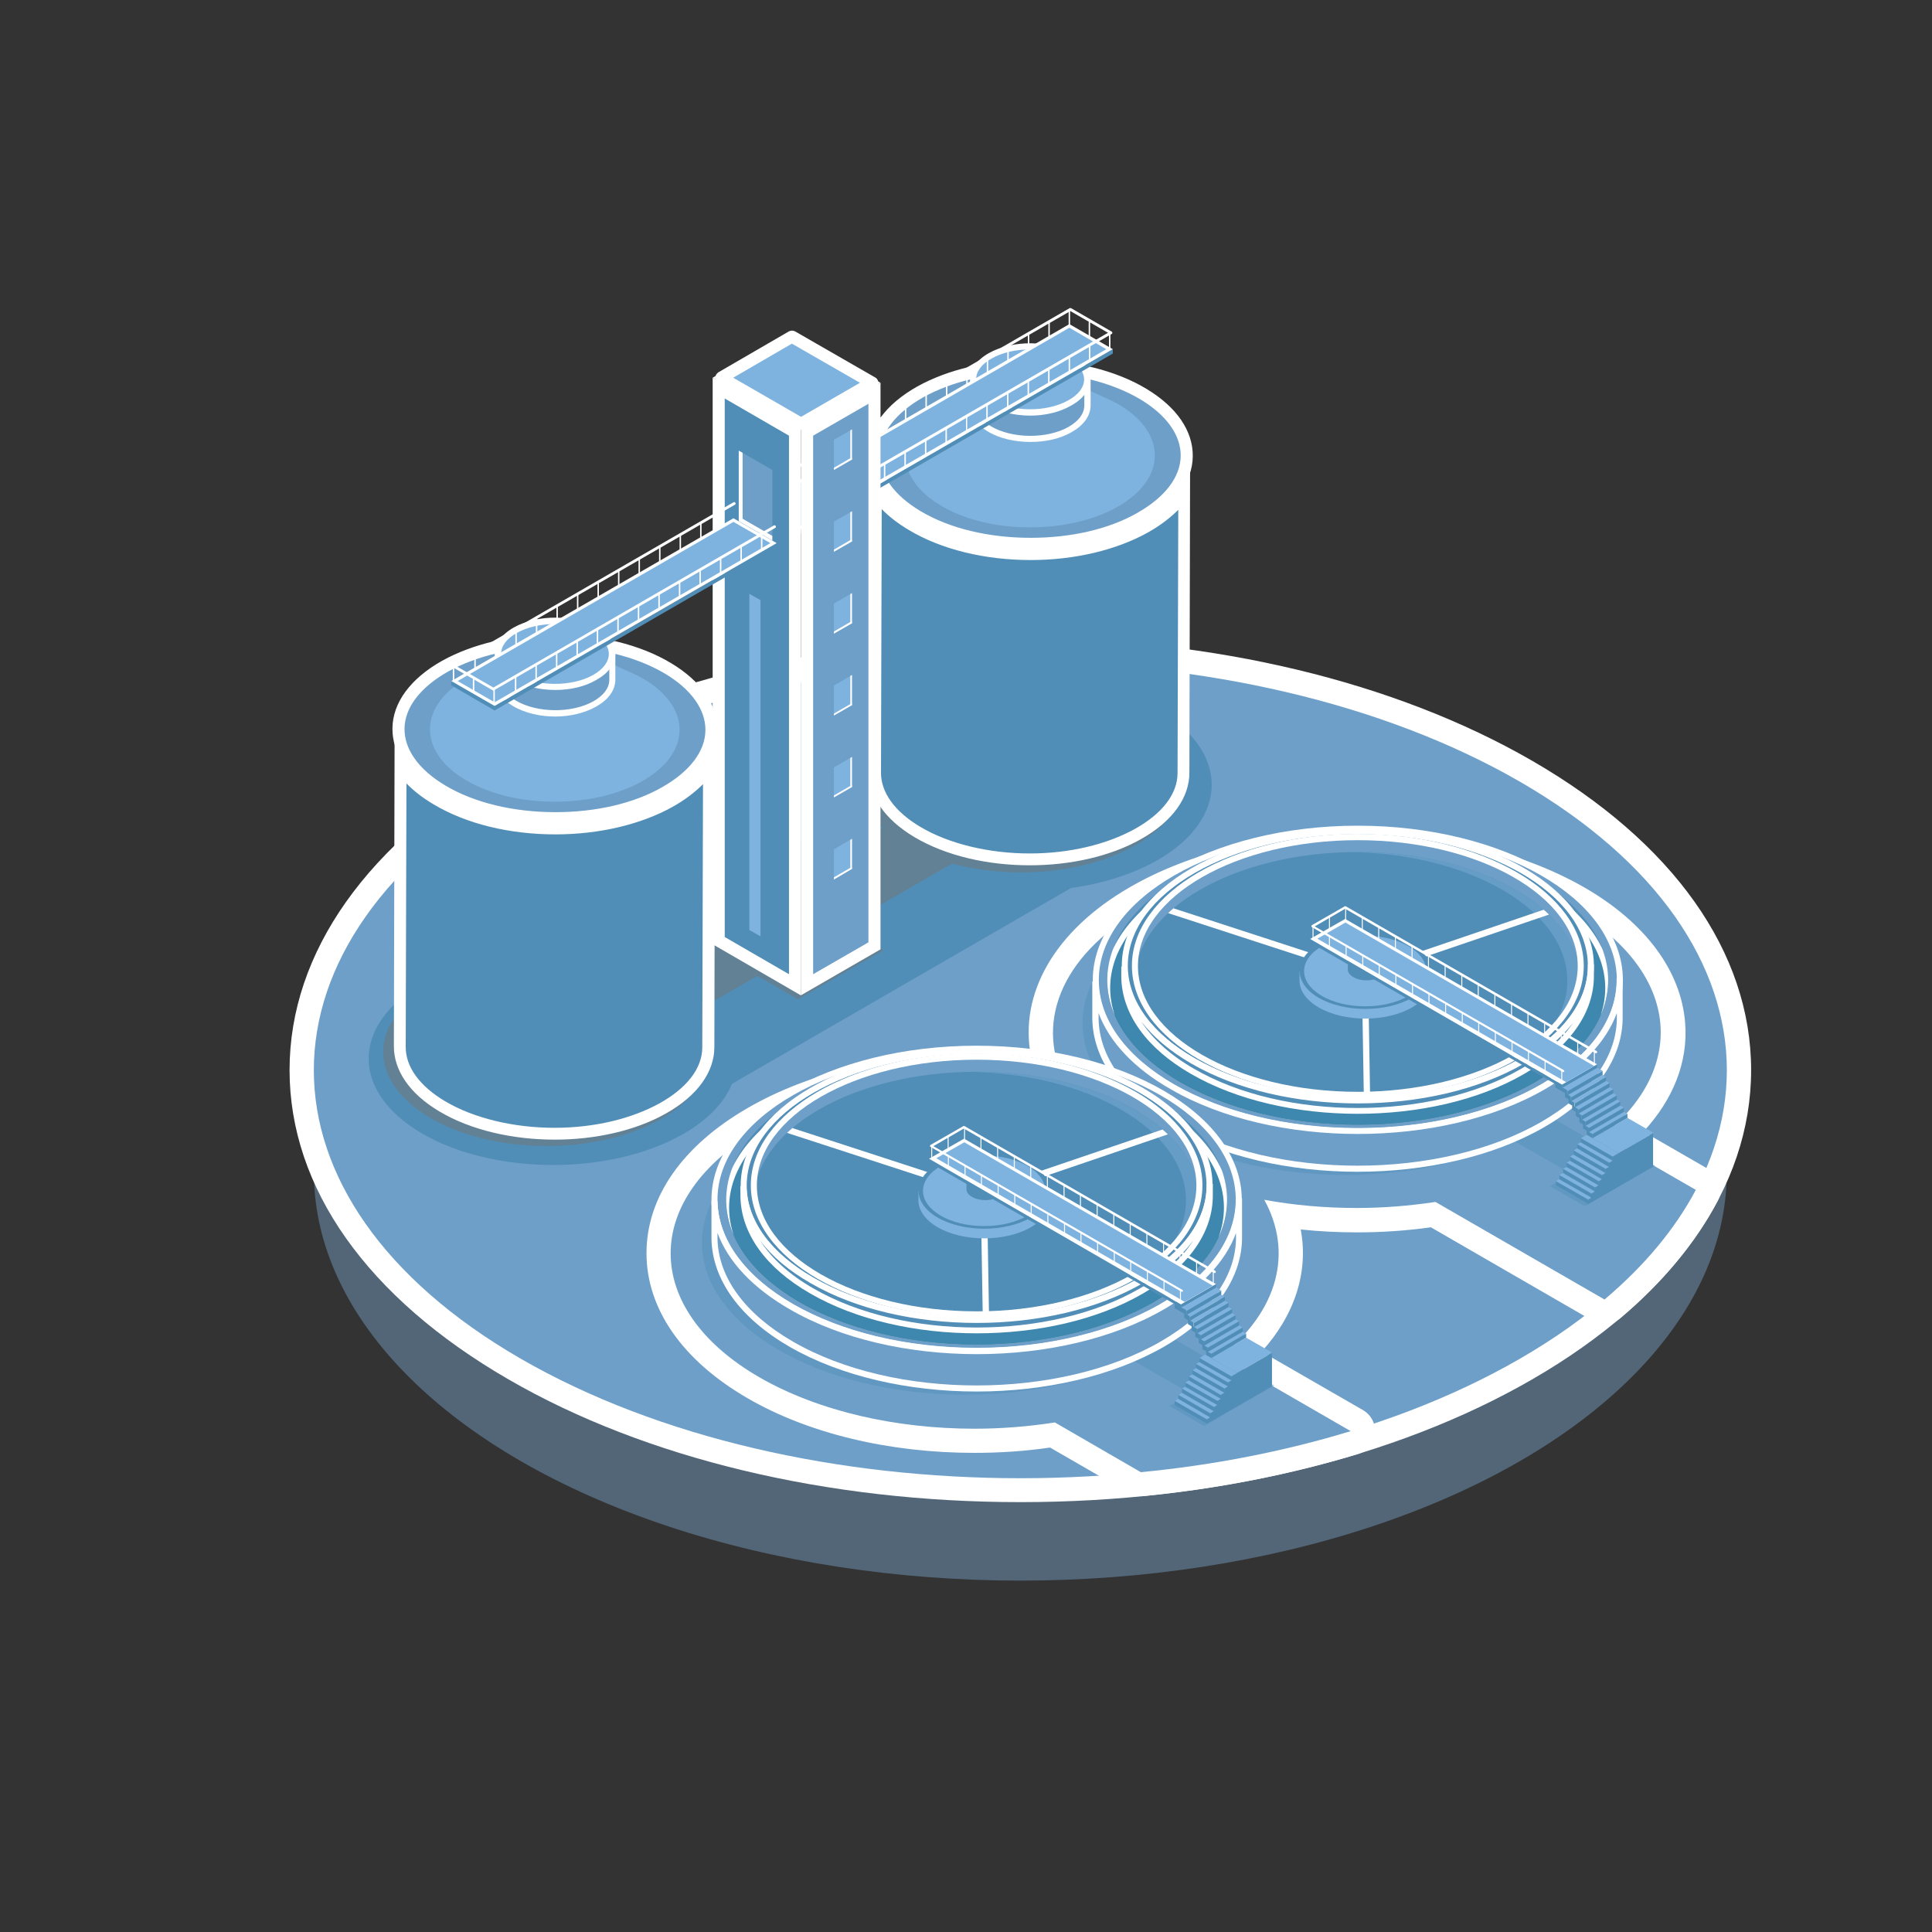 <?xml version="1.0" encoding="utf-8"?>
<!-- Generator: Adobe Illustrator 26.5.0, SVG Export Plug-In . SVG Version: 6.00 Build 0)  -->
<svg version="1.1" id="Capa_1" xmlns="http://www.w3.org/2000/svg" xmlns:xlink="http://www.w3.org/1999/xlink" x="0px" y="0px"
	 viewBox="0 0 80 80" style="enable-background:new 0 0 80 80;" xml:space="preserve">
<rect x="0" y="0" width="80" height="80" fill="#333333" stroke="none"/>
<style type="text/css">
	.st0{opacity:0.4;fill:#7FB3DF;enable-background:new    ;}
	.st1{fill:#6D9FC9;}
	.st2{fill:#FFFFFF;}
	.st3{fill:#518EB7;}
	.st4{opacity:0.4;fill:#518EB7;enable-background:new    ;}
	.st5{opacity:0.4;fill:#7C6E5F;enable-background:new    ;}
	.st6{fill:#7FB3DF;}
	.st7{fill:#5B5651;}
	
		.st8{clip-path:url(#SVGID_00000080926359159464090250000000862218236576867497_);fill:url(#Cylinder_face_00000178173381274414938470000006381407187385897613_);}
	.st9{clip-path:url(#SVGID_00000062885831517915655890000003410419866373299900_);}
	.st10{fill:#3E87AF;}
	.st11{clip-path:url(#SVGID_00000133493781108997545240000001859697357781301139_);}
	.st12{clip-path:url(#SVGID_00000116952288045658289230000000504111457530503091_);fill:#669DC7;}
	.st13{clip-path:url(#SVGID_00000096047308063609744610000006476216428566744962_);fill:#FFFFFF;}
	.st14{fill:#EEEAE4;}
	.st15{enable-background:new    ;}
	
		.st16{clip-path:url(#SVGID_00000045610886823249222370000012023331191845352867_);fill:url(#Cylinder_face_00000096766636647976573880000005093357000452969375_);}
	.st17{clip-path:url(#SVGID_00000147205491091890538180000002831088981974651050_);}
	.st18{clip-path:url(#SVGID_00000119114702232506322480000004799564634632617105_);}
	.st19{clip-path:url(#SVGID_00000139283569556048233040000005320449348275750019_);fill:#669DC7;}
	.st20{clip-path:url(#SVGID_00000099649123473815910290000005099121464236668341_);fill:#FFFFFF;}
</style>
<ellipse class="st0" cx="42.25" cy="48.56" rx="29.25" ry="16.89"/>
<g>
	<path class="st1" d="M42.25,61.7c-7.9,0-15.33-1.78-20.94-5.01c-5.69-3.28-8.82-7.68-8.82-12.38s3.13-9.09,8.82-12.38
		c5.6-3.23,13.03-5.01,20.94-5.01s15.34,1.78,20.94,5.01C68.87,35.22,72,39.61,72,44.31s-3.13,9.09-8.82,12.38
		C57.58,59.92,50.15,61.7,42.25,61.7z"/>
	<path class="st2" d="M42.25,27.42c7.49,0,14.97,1.65,20.69,4.95c11.42,6.6,11.42,17.29,0,23.89c-5.71,3.3-13.2,4.95-20.69,4.95
		s-14.97-1.65-20.69-4.95c-11.42-6.6-11.42-17.29,0-23.89C27.27,29.07,34.76,27.42,42.25,27.42 M42.25,26.42
		c-7.99,0-15.51,1.8-21.19,5.08c-5.85,3.38-9.07,7.93-9.07,12.81s3.22,9.43,9.07,12.81c5.67,3.28,13.2,5.08,21.19,5.08
		s15.51-1.8,21.19-5.08c5.85-3.38,9.07-7.93,9.07-12.81s-3.22-9.43-9.07-12.81C57.76,28.22,50.23,26.42,42.25,26.42L42.25,26.42z"/>
</g>
<g>
	<path class="st1" d="M47.23,61.45c-0.09,0-0.17-0.02-0.25-0.07l-3.41-1.97c-1.05,0.16-2.14,0.24-3.23,0.24
		c-3.45,0-6.69-0.78-9.14-2.19c-2.54-1.47-3.94-3.45-3.94-5.57s1.4-4.11,3.94-5.57c2.45-1.41,5.69-2.19,9.14-2.19
		c1.02,0,2.03,0.07,3.02,0.21c-0.88-2.58,0.48-5.31,3.67-7.15c2.45-1.42,5.7-2.2,9.15-2.2s6.7,0.78,9.15,2.2
		c2.39,1.38,3.78,3.24,3.93,5.23c0.12,1.62-0.61,3.21-2.05,4.55l3.25,1.88c0.23,0.13,0.32,0.43,0.19,0.67
		c-0.89,1.67-2.2,3.25-3.9,4.69c-0.09,0.08-0.21,0.12-0.32,0.12c-0.09,0-0.17-0.02-0.25-0.07l-6.85-3.96
		c-1.03,0.15-2.09,0.23-3.16,0.23c-1.01,0-2.02-0.07-3-0.2c0.69,1.99,0.06,4.06-1.76,5.76l4.76,2.75c0.17,0.1,0.27,0.29,0.25,0.49
		s-0.16,0.36-0.35,0.42c-2.74,0.84-5.7,1.42-8.79,1.72C47.26,61.45,47.25,61.45,47.23,61.45z"/>
	<path class="st2" d="M56.18,35.48c3.22,0,6.44,0.71,8.9,2.13c4.45,2.57,4.87,6.58,1.27,9.43l3.87,2.23
		c-0.84,1.59-2.1,3.12-3.78,4.54l-7-4.04c-1.07,0.16-2.16,0.25-3.26,0.25c-1.29,0-2.59-0.11-3.83-0.34c1.19,2.16,0.6,4.58-1.79,6.48
		l5.37,3.1c-2.75,0.84-5.69,1.41-8.69,1.7l-3.56-2.06c-1.09,0.17-2.21,0.26-3.33,0.26c-3.22,0-6.43-0.71-8.89-2.12
		c-4.92-2.84-4.92-7.44,0-10.28c2.46-1.42,5.67-2.12,8.89-2.12c1.3,0,2.6,0.12,3.85,0.35c-1.39-2.51-0.36-5.37,3.09-7.36
		C49.73,36.19,52.95,35.48,56.18,35.48 M56.18,34.48c-3.54,0-6.88,0.8-9.4,2.26c-3.12,1.8-4.59,4.42-4.09,7
		c-0.77-0.08-1.55-0.12-2.34-0.12c-3.53,0-6.87,0.8-9.39,2.26c-2.7,1.56-4.19,3.69-4.19,6.01c0,2.31,1.49,4.45,4.19,6.01
		c2.52,1.46,5.86,2.26,9.39,2.26c1.05,0,2.11-0.07,3.13-0.22l3.26,1.88c0.15,0.09,0.33,0.13,0.5,0.13c0.03,0,0.07,0,0.1,0
		c3.12-0.31,6.11-0.9,8.89-1.74c0.38-0.12,0.66-0.45,0.7-0.84c0.05-0.4-0.15-0.78-0.49-0.98l-4.2-2.42
		c1.38-1.52,1.95-3.31,1.62-5.06c0.77,0.08,1.55,0.12,2.33,0.12c1.03,0,2.06-0.07,3.06-0.21l6.7,3.87c0.16,0.09,0.33,0.13,0.5,0.13
		c0.23,0,0.46-0.08,0.65-0.24c1.75-1.48,3.1-3.11,4.02-4.84c0.25-0.48,0.08-1.07-0.38-1.33l-2.69-1.55
		c1.24-1.34,1.85-2.89,1.73-4.48c-0.16-2.17-1.64-4.17-4.17-5.63C63.05,35.28,59.71,34.48,56.18,34.48L56.18,34.48z"/>
</g>
<path class="st3" d="M28.3,46.95c1.03-0.59,1.7-1.31,2.01-2.07l14.04-8.11c1.31-0.18,2.56-0.57,3.59-1.16
	c2.98-1.72,2.98-4.51,0-6.23s-7.82-1.72-10.8,0c-2,1.15-2.65,2.79-1.97,4.26l-10.29,5.94c-2.55-0.39-5.38-0.02-7.38,1.14
	c-2.98,1.72-2.98,4.51,0,6.23C20.48,48.67,25.32,48.67,28.3,46.95z"/>
<path class="st4" d="M51.33,56.55l-0.4,0.23l-2.43-1.4c3.41-2.47,3.14-6.08-0.82-8.37c-4.26-2.46-11.16-2.46-15.42,0
	s-4.26,6.44,0,8.9c4,2.31,10.34,2.45,14.63,0.41l2.42,1.39l-0.88,0.51l1.43,0.83l2.91-1.68L51.33,56.55z"/>
<path class="st4" d="M67.09,47.45l-0.4,0.23l-2.43-1.4c3.41-2.47,3.14-6.08-0.82-8.37c-4.26-2.46-11.16-2.46-15.42,0
	s-4.26,6.44,0,8.9c4,2.31,10.34,2.45,14.63,0.41l2.42,1.39l-0.88,0.51l1.43,0.83l2.91-1.68L67.09,47.45z"/>
<path class="st5" d="M44.02,28.44c-3.61-0.56-7.31,0.68-8.28,2.76c-0.51,1.09-0.15,2.2,0.81,3.09l-10.32,5.96
	c-0.56-0.2-1.18-0.36-1.85-0.47c-3.61-0.56-7.31,0.68-8.28,2.76s1.17,4.22,4.78,4.78c3.61,0.56,7.31-0.68,8.28-2.76
	c0.43-0.92,0.24-1.85-0.4-2.65l2.6-1.5l1.69,0.97l3.52-2.03l-1.69-0.97l4.54-2.62c0.35,0.09,0.71,0.17,1.1,0.23
	c3.61,0.56,7.31-0.68,8.28-2.76C49.77,31.14,47.63,29,44.02,28.44z"/>
<g>
	<g>
		<g>
			<path class="st3" d="M42.64,35.59c-1.77,0-3.43-0.41-4.65-1.14c-1.14-0.68-1.76-1.56-1.76-2.47l0.03-11.6
				c0.34,0.5,0.85,0.96,1.5,1.36c1.31,0.78,3.05,1.21,4.91,1.21c1.77,0,3.45-0.39,4.73-1.11c0.72-0.4,1.27-0.89,1.64-1.42
				l-0.03,11.59c0,0.95-0.67,1.85-1.88,2.53C45.92,35.22,44.33,35.59,42.64,35.59z"/>
			<path class="st2" d="M36.51,21.08c0.31,0.32,0.69,0.61,1.13,0.87c1.34,0.8,3.13,1.24,5.04,1.24c1.81,0,3.54-0.41,4.85-1.14
				c0.5-0.28,0.92-0.6,1.26-0.94l-0.03,10.9c0,0.86-0.63,1.68-1.76,2.31c-1.17,0.65-2.72,1.02-4.36,1.02c-1.7,0-3.35-0.4-4.53-1.1
				c-1.06-0.63-1.64-1.43-1.63-2.26L36.51,21.08 M36.01,18.83l-0.03,13.14c0,0.97,0.62,1.94,1.88,2.69
				c1.31,0.78,3.04,1.17,4.78,1.17c1.66,0,3.32-0.36,4.6-1.08C48.58,34,49.25,33,49.25,32l0.03-13.14c0,1-0.68,2-2.01,2.75
				c-1.28,0.72-2.94,1.08-4.6,1.08c-1.74,0-3.48-0.39-4.78-1.17C36.64,20.77,36.01,19.8,36.01,18.83L36.01,18.83z M49.29,18.87
				L49.29,18.87L49.29,18.87z"/>
		</g>
		
			<ellipse transform="matrix(2.836921e-03 -1 1 2.836921e-03 23.678 61.453)" class="st2" cx="42.65" cy="18.85" rx="3.85" ry="6.64"/>
		<g>
			<path class="st1" d="M42.68,22.53c-1.79,0-3.46-0.41-4.7-1.15c-1.17-0.7-1.81-1.62-1.8-2.57c0.01-0.98,0.7-1.89,1.93-2.58
				c1.22-0.68,2.82-1.06,4.53-1.06c1.79,0,3.46,0.41,4.7,1.15c1.17,0.7,1.81,1.62,1.8,2.57c-0.01,0.98-0.7,1.89-1.93,2.58
				C45.99,22.16,44.38,22.53,42.68,22.53L42.68,22.53z"/>
			<path class="st2" d="M42.68,22.78c-1.83,0-3.55-0.42-4.83-1.19c-1.25-0.75-1.93-1.74-1.92-2.79c0.01-1.06,0.74-2.06,2.06-2.8
				c1.26-0.7,2.92-1.09,4.65-1.09c1.83,0,3.55,0.42,4.83,1.19c1.25,0.75,1.93,1.74,1.92,2.79c-0.01,1.06-0.74,2.06-2.06,2.8
				C46.09,22.39,44.44,22.78,42.68,22.78z M42.64,15.42c-1.65,0-3.22,0.37-4.41,1.03c-1.15,0.65-1.79,1.49-1.8,2.36
				c-0.01,0.86,0.59,1.7,1.68,2.35c1.2,0.72,2.83,1.11,4.57,1.11c1.67,0,3.24-0.36,4.41-1.03c1.15-0.65,1.79-1.49,1.8-2.36
				c0.01-0.86-0.59-1.7-1.68-2.35C46.01,15.82,44.38,15.42,42.64,15.42z"/>
		</g>
		<path class="st6" d="M46.36,16.77c-0.18-0.11-0.37-0.2-0.57-0.29l-1.7-0.76l-2.86-0.01l-1.7,0.75c-0.16,0.07-0.32,0.15-0.48,0.24
			c-2.05,1.15-2.09,3.04-0.1,4.23c0.84,0.5,1.9,0.8,3,0.88c1.52,0.12,3.12-0.15,4.3-0.81c0.25-0.14,0.48-0.3,0.67-0.46
			C48.28,19.4,48.1,17.81,46.36,16.77z"/>
	</g>
	<g>
		<g>
			<path class="st1" d="M40.3,15.68v1.12c0,0.34,0.22,0.69,0.67,0.96c0.91,0.54,2.4,0.56,3.34,0.03c0.48-0.27,0.71-0.62,0.72-0.98
				v-1.12L40.3,15.68z"/>
			<path class="st2" d="M42.67,18.3c-0.64,0-1.28-0.14-1.76-0.43c-0.47-0.28-0.73-0.66-0.73-1.07v-1.25l4.98,0.01v1.24
				c-0.01,0.43-0.29,0.81-0.78,1.09C43.9,18.17,43.29,18.3,42.67,18.3z M40.42,15.81v0.99c0,0.31,0.22,0.62,0.61,0.85
				c0.88,0.52,2.32,0.53,3.21,0.03c0.42-0.24,0.65-0.54,0.66-0.88v-0.99L40.42,15.81z"/>
		</g>
		<g>
			<path class="st6" d="M44.35,14.76c-0.91-0.54-2.4-0.56-3.34-0.03c-0.93,0.52-0.96,1.39-0.05,1.93c0.91,0.54,2.4,0.56,3.34,0.03
				C45.24,16.17,45.26,15.31,44.35,14.76z"/>
			<path class="st2" d="M42.66,17.21c-0.64,0-1.27-0.15-1.76-0.44c-0.47-0.28-0.73-0.66-0.73-1.07c0.01-0.42,0.28-0.8,0.78-1.08
				c0.98-0.55,2.5-0.54,3.46,0.03l0,0c0.48,0.29,0.74,0.67,0.73,1.08c-0.01,0.41-0.29,0.79-0.78,1.06
				C43.88,17.07,43.27,17.21,42.66,17.21z M42.65,14.47c-0.57,0-1.14,0.12-1.58,0.37c-0.42,0.23-0.65,0.54-0.65,0.86
				c0,0.32,0.21,0.62,0.6,0.85c0.88,0.52,2.32,0.53,3.21,0.03c0.42-0.23,0.65-0.53,0.66-0.85c0.01-0.31-0.21-0.62-0.61-0.86
				C43.84,14.6,43.24,14.47,42.65,14.47z"/>
		</g>
	</g>
</g>
<g>
	<g id="Axonometric_Cube_00000026122846983969476900000011475363772772734395_">
		<polygon class="st3" points="33.09,21.96 33.09,22.14 46.08,14.64 46.08,14.46 		"/>
		<polygon class="st2" points="33.09,21.96 46.08,14.46 44.28,13.42 33.09,19.89 		"/>
		<polygon class="st6" points="33.09,21.8 45.81,14.46 44.28,13.57 33.09,20.04 		"/>
	</g>
	<g>
		<path class="st2" d="M44.31,13.47v-0.61c0-0.02-0.01-0.03-0.03-0.03s-0.03,0.01-0.03,0.03v0.61
			C44.25,13.49,44.31,13.5,44.31,13.47z"/>
		<path class="st2" d="M39.23,16.4v-0.61c0-0.02-0.01-0.03-0.03-0.03s-0.03,0.01-0.03,0.03v0.61C39.17,16.43,39.23,16.43,39.23,16.4
			z"/>
		<path class="st2" d="M38.38,16.89v-0.61c0-0.02-0.01-0.03-0.03-0.03s-0.03,0.01-0.03,0.03v0.61
			C38.32,16.92,38.38,16.92,38.38,16.89z"/>
		<path class="st2" d="M37.53,17.38v-0.61c0-0.02-0.01-0.03-0.03-0.03s-0.03,0.01-0.03,0.03v0.61
			C37.47,17.41,37.53,17.41,37.53,17.38z"/>
		<path class="st2" d="M36.68,17.87v-0.61c0-0.02-0.01-0.03-0.03-0.03s-0.03,0.01-0.03,0.03v0.61C36.63,17.9,36.68,17.9,36.68,17.87
			z"/>
		<path class="st7" d="M35.83,18.36v-0.61c0-0.02-0.01-0.03-0.03-0.03s-0.03,0.01-0.03,0.03v0.61
			C35.78,18.39,35.83,18.39,35.83,18.36z"/>
		<path class="st7" d="M34.98,18.86v-0.61c0-0.02-0.01-0.03-0.03-0.03s-0.03,0.01-0.03,0.03v0.61
			C34.93,18.88,34.98,18.88,34.98,18.86z"/>
		<path class="st7" d="M34.13,19.35v-0.61c0-0.02-0.01-0.03-0.03-0.03s-0.03,0.01-0.03,0.03v0.61
			C34.08,19.37,34.13,19.37,34.13,19.35z"/>
		<path class="st7" d="M33.28,19.84v-0.61c0-0.02-0.01-0.03-0.03-0.03s-0.03,0.01-0.03,0.03v0.61
			C33.23,19.86,33.28,19.86,33.28,19.84z"/>
	</g>
	<g>
		<path class="st2" d="M45.98,14.44v-0.61c0-0.02-0.01-0.03-0.03-0.03s-0.03,0.01-0.03,0.03v0.61
			C45.93,14.46,45.98,14.46,45.98,14.44z"/>
		<path class="st2" d="M45.14,13.95v-0.61c0-0.02-0.01-0.03-0.03-0.03s-0.03,0.01-0.03,0.03v0.61
			C45.08,13.97,45.14,13.97,45.14,13.95z"/>
		<path class="st2" d="M40.9,17.37v-0.61c0-0.02-0.01-0.03-0.03-0.03s-0.03,0.01-0.03,0.03v0.61C40.85,17.39,40.9,17.39,40.9,17.37z
			"/>
		<path class="st2" d="M40.05,17.86v-0.61c0-0.02-0.01-0.03-0.03-0.03S40,17.23,40,17.25v0.61C40,17.88,40.05,17.88,40.05,17.86z"/>
		<path class="st2" d="M39.21,18.35v-0.61c0-0.02-0.01-0.03-0.03-0.03s-0.03,0.01-0.03,0.03v0.61
			C39.15,18.37,39.21,18.38,39.21,18.35z"/>
		<path class="st2" d="M38.36,18.84v-0.61c0-0.02-0.01-0.03-0.03-0.03s-0.03,0.01-0.03,0.03v0.61
			C38.3,18.87,38.36,18.87,38.36,18.84z"/>
		<path class="st2" d="M37.51,19.33v-0.61c0-0.02-0.01-0.03-0.03-0.03s-0.03,0.01-0.03,0.03v0.61
			C37.45,19.36,37.51,19.36,37.51,19.33z"/>
		<path class="st2" d="M36.66,19.82v-0.61c0-0.02-0.01-0.03-0.03-0.03s-0.03,0.01-0.03,0.03v0.61
			C36.6,19.85,36.66,19.85,36.66,19.82z"/>
		<path class="st7" d="M35.81,20.31V19.7c0-0.02-0.01-0.03-0.03-0.03s-0.03,0.01-0.03,0.03v0.61
			C35.75,20.34,35.81,20.34,35.81,20.31z"/>
		<path class="st7" d="M34.96,20.8v-0.61c0-0.02-0.01-0.03-0.03-0.03s-0.03,0.01-0.03,0.03v0.61C34.9,20.83,34.96,20.83,34.96,20.8z
			"/>
		<path class="st7" d="M34.11,21.29v-0.61c0-0.02-0.01-0.03-0.03-0.03s-0.03,0.01-0.03,0.03v0.61
			C34.05,21.32,34.11,21.32,34.11,21.29z"/>
		<path class="st7" d="M33.26,21.78v-0.61c0-0.02-0.01-0.03-0.03-0.03s-0.03,0.01-0.03,0.03v0.61
			C33.2,21.81,33.26,21.81,33.26,21.78z"/>
	</g>
	<g>
		<path class="st2" d="M45.15,14.92V14.3c0-0.02-0.01-0.03-0.03-0.03s-0.03,0.01-0.03,0.03v0.61C45.1,14.94,45.15,14.94,45.15,14.92
			z"/>
		<path class="st2" d="M44.31,15.41V14.8c0-0.02-0.01-0.03-0.03-0.03s-0.03,0.01-0.03,0.03v0.61
			C44.25,15.43,44.31,15.43,44.31,15.41z"/>
		<path class="st2" d="M43.46,15.9v-0.61c0-0.02-0.01-0.03-0.03-0.03s-0.03,0.01-0.03,0.03v0.61C43.4,15.92,43.46,15.92,43.46,15.9z
			"/>
		<path class="st2" d="M42.61,16.39v-0.61c0-0.02-0.01-0.03-0.03-0.03s-0.03,0.01-0.03,0.03v0.61
			C42.55,16.41,42.61,16.41,42.61,16.39z"/>
		<path class="st2" d="M41.76,16.88v-0.61c0-0.02-0.01-0.03-0.03-0.03s-0.03,0.01-0.03,0.03v0.61C41.7,16.9,41.76,16.9,41.76,16.88z
			"/>
	</g>
	<g>
		<path class="st2" d="M43.47,13.94v-0.61c0-0.02-0.01-0.03-0.03-0.03s-0.03,0.01-0.03,0.03v0.61
			C43.42,13.97,43.47,13.97,43.47,13.94z"/>
		<path class="st2" d="M42.62,14.43v-0.61c0-0.02-0.01-0.03-0.03-0.03s-0.03,0.01-0.03,0.03v0.61
			C42.57,14.46,42.62,14.46,42.62,14.43z"/>
		<path class="st2" d="M41.77,14.92v-0.61c0-0.02-0.01-0.03-0.03-0.03s-0.03,0.01-0.03,0.03v0.61
			C41.72,14.95,41.77,14.95,41.77,14.92z"/>
		<path class="st2" d="M40.92,15.42V14.8c0-0.02-0.01-0.03-0.03-0.03s-0.03,0.01-0.03,0.03v0.61
			C40.87,15.44,40.92,15.44,40.92,15.42z"/>
		<path class="st2" d="M40.07,15.91V15.3c0-0.02-0.01-0.03-0.03-0.03s-0.03,0.01-0.03,0.03v0.61
			C40.02,15.93,40.07,15.93,40.07,15.91z"/>
	</g>
	<g id="Cube_face_-_top_00000121974117169504283710000003043375226322184364_">
		<path class="st2" d="M34.12,20.7c-0.02,0-0.04-0.01-0.05-0.03c-0.02-0.03-0.01-0.06,0.02-0.08l11.79-6.81l-1.56-0.9l-11.85,6.84
			c-0.03,0.02-0.06,0.01-0.08-0.02s-0.01-0.06,0.02-0.08l11.88-6.86c0.02-0.01,0.04-0.01,0.06,0l1.68,0.97
			c0.02,0.01,0.03,0.03,0.03,0.05s-0.01,0.04-0.03,0.05l-11.88,6.86C34.14,20.7,34.13,20.7,34.12,20.7z"/>
	</g>
</g>
<g>
	<g id="Axonometric_Cube_00000129917119946979912600000005306125252219709084_">
		<g id="Cube_face_-_left_00000082332758246763656970000009252390558779501244_">
			<polygon class="st3" points="29.76,38.95 29.76,16.07 32.92,17.9 32.92,40.77 			"/>
			<path class="st2" d="M30.01,16.5l2.66,1.54v22.3l-2.66-1.54L30.01,16.5 M29.51,15.64V39.1l3.66,2.12V17.75L29.51,15.64
				L29.51,15.64z"/>
		</g>
		<polygon class="st6" points="31.03,24.59 31.03,38.51 31.49,38.77 31.49,24.85 		"/>
		<g id="Cube_face_-_right_00000131338133131654849740000017985861876230530223_">
			<polygon class="st1" points="33.42,17.9 36.21,16.29 36.21,39.17 33.42,40.77 			"/>
			<path class="st2" d="M35.96,16.72v22.3l-2.29,1.32v-22.3L35.96,16.72 M36.46,15.85l-3.29,1.9v23.46l3.29-1.9V15.85L36.46,15.85z"
				/>
		</g>
		<polygon id="Cube_face_-_top_00000127736340127542224970000008455378187065057412_" class="st2" points="33.17,17.75 29.51,15.64 
			32.79,13.74 36.46,15.85 		"/>
		<g>
			<polygon class="st6" points="29.86,15.64 32.79,13.94 36.11,15.85 33.17,17.55 			"/>
			<path class="st2" d="M33.17,17.8c-0.04,0-0.09-0.01-0.12-0.03l-3.31-1.91c-0.08-0.04-0.12-0.13-0.12-0.22
				c0-0.09,0.05-0.17,0.12-0.22l2.93-1.7c0.08-0.04,0.17-0.04,0.25,0l3.32,1.91c0.08,0.04,0.13,0.13,0.13,0.22s-0.05,0.17-0.12,0.22
				l-2.94,1.7C33.26,17.79,33.21,17.8,33.17,17.8z M30.36,15.64l2.81,1.62l2.44-1.41l-2.82-1.62L30.36,15.64z"/>
		</g>
	</g>
	<g>
		<g>
			<g>
				<g>
					<g>
						<g>
							<g>
								<g>
									<g>
										<polygon id="SVGID_1_" class="st6" points="35.23,17.81 35.23,18.99 34.53,19.4 34.53,18.21 										"/>
									</g>
								</g>
								<polygon class="st2" points="35.27,18.94 34.53,19.37 34.53,19.46 35.28,19.03 								"/>
								<polygon class="st2" points="35.28,17.78 35.28,19.03 35.21,18.98 35.21,17.82 								"/>
							</g>
						</g>
					</g>
				</g>
			</g>
		</g>
	</g>
	<g>
		<g>
			<g>
				<g>
					<g>
						<g>
							<g>
								<g>
									<g>
										<polygon id="SVGID_00000141423350418572595390000007067180893050405022_" class="st6" points="35.23,21.2 35.23,22.38 
											34.53,22.79 34.53,21.6 										"/>
									</g>
								</g>
								<polygon class="st2" points="35.27,22.33 34.53,22.76 34.53,22.85 35.28,22.42 								"/>
								<polygon class="st2" points="35.28,21.17 35.28,22.42 35.21,22.37 35.21,21.21 								"/>
							</g>
						</g>
					</g>
				</g>
			</g>
		</g>
	</g>
	<g>
		<g>
			<g>
				<g>
					<g>
						<g>
							<g>
								<g>
									<g>
										<polygon id="SVGID_00000057145446584927036220000015718797027991801501_" class="st6" points="35.23,24.59 35.23,25.77 
											34.53,26.18 34.53,24.99 										"/>
									</g>
								</g>
								<polygon class="st2" points="35.27,25.72 34.53,26.15 34.53,26.24 35.28,25.81 								"/>
								<polygon class="st2" points="35.28,24.56 35.28,25.81 35.21,25.76 35.21,24.6 								"/>
							</g>
						</g>
					</g>
				</g>
			</g>
		</g>
	</g>
	<g>
		<g>
			<g>
				<g>
					<g>
						<g>
							<g>
								<g>
									<g>
										<polygon id="SVGID_00000166660923316727372450000006948636289671372174_" class="st6" points="35.23,27.98 35.23,29.16 
											34.53,29.57 34.53,28.39 										"/>
									</g>
								</g>
								<polygon class="st2" points="35.27,29.12 34.53,29.55 34.53,29.63 35.28,29.2 								"/>
								<polygon class="st2" points="35.28,27.95 35.28,29.2 35.21,29.15 35.21,27.99 								"/>
							</g>
						</g>
					</g>
				</g>
			</g>
		</g>
	</g>
	<g>
		<g>
			<g>
				<g>
					<g>
						<g>
							<g>
								<g>
									<g>
										<polygon id="SVGID_00000132056234656887318590000009567674373096941724_" class="st1" points="30.69,18.72 30.7,21.5 
											31.98,22.24 31.98,19.46 										"/>
									</g>
								</g>
								<polygon class="st2" points="30.61,21.4 31.98,22.19 31.98,22.38 30.59,21.58 								"/>
								<polygon class="st2" points="30.59,18.66 30.59,21.58 30.75,21.48 30.75,18.75 								"/>
							</g>
						</g>
					</g>
				</g>
			</g>
		</g>
	</g>
	<g>
		<g>
			<g>
				<g>
					<g>
						<g>
							<g>
								<g>
									<g>
										<polygon id="SVGID_00000044151591279298369680000017910871552950071204_" class="st6" points="35.23,31.37 35.23,32.55 
											34.53,32.96 34.53,31.78 										"/>
									</g>
								</g>
								<polygon class="st2" points="35.27,32.51 34.53,32.94 34.53,33.02 35.28,32.59 								"/>
								<polygon class="st2" points="35.28,31.34 35.28,32.59 35.21,32.55 35.21,31.39 								"/>
							</g>
						</g>
					</g>
				</g>
			</g>
		</g>
	</g>
	<g>
		<g>
			<g>
				<g>
					<g>
						<g>
							<g>
								<g>
									<g>
										<polygon id="SVGID_00000130629453208864264400000015643020773122745266_" class="st6" points="35.23,34.76 35.23,35.94 
											34.53,36.35 34.53,35.17 										"/>
									</g>
								</g>
								<polygon class="st2" points="35.27,35.9 34.53,36.33 34.53,36.42 35.28,35.98 								"/>
								<polygon class="st2" points="35.28,34.73 35.28,35.98 35.21,35.94 35.21,34.78 								"/>
							</g>
						</g>
					</g>
				</g>
			</g>
		</g>
	</g>
</g>
<g>
	<g>
		<path class="st3" d="M22.97,46.95c-1.77,0-3.43-0.41-4.65-1.14c-1.14-0.68-1.76-1.56-1.76-2.47l0.03-11.6
			c0.34,0.5,0.85,0.96,1.5,1.36c1.31,0.78,3.05,1.21,4.91,1.21c1.77,0,3.45-0.39,4.73-1.11c0.72-0.4,1.27-0.89,1.64-1.42
			l-0.03,11.59c0,0.95-0.67,1.85-1.88,2.53C26.25,46.58,24.65,46.95,22.97,46.95z"/>
		<path class="st2" d="M16.83,32.44c0.31,0.32,0.69,0.61,1.13,0.87c1.34,0.8,3.13,1.24,5.04,1.24c1.81,0,3.54-0.41,4.85-1.14
			c0.5-0.28,0.92-0.6,1.26-0.94l-0.03,10.9c0,0.86-0.63,1.68-1.76,2.31c-1.17,0.65-2.72,1.02-4.36,1.02c-1.7,0-3.35-0.4-4.53-1.1
			c-1.06-0.63-1.64-1.43-1.63-2.26L16.83,32.44 M16.34,30.19l-0.03,13.14c0,0.97,0.62,1.94,1.88,2.69c1.31,0.78,3.04,1.17,4.78,1.17
			c1.66,0,3.32-0.36,4.6-1.08c1.34-0.75,2.01-1.75,2.01-2.75l0.03-13.14c0,1-0.68,2-2.01,2.75c-1.28,0.72-2.94,1.08-4.6,1.08
			c-1.74,0-3.48-0.39-4.78-1.17C16.96,32.13,16.34,31.16,16.34,30.19L16.34,30.19z M29.62,30.23L29.62,30.23L29.62,30.23z"/>
	</g>
	
		<ellipse transform="matrix(2.836860e-03 -1 1 2.836860e-03 -7.297 53.097)" class="st2" cx="22.98" cy="30.21" rx="3.85" ry="6.64"/>
	<g>
		<path class="st1" d="M23,33.89c-1.79,0-3.46-0.41-4.7-1.15c-1.17-0.7-1.81-1.62-1.8-2.57c0.01-0.98,0.7-1.89,1.93-2.58
			c1.22-0.68,2.82-1.06,4.53-1.06c1.79,0,3.46,0.41,4.7,1.15c1.17,0.7,1.81,1.62,1.8,2.57c-0.01,0.98-0.7,1.89-1.93,2.58
			C26.31,33.52,24.7,33.89,23,33.89L23,33.89z"/>
		<path class="st2" d="M23,34.14c-1.83,0-3.55-0.42-4.83-1.19c-1.25-0.75-1.93-1.74-1.92-2.79c0.01-1.06,0.74-2.06,2.06-2.8
			c1.26-0.7,2.92-1.09,4.65-1.09c1.83,0,3.55,0.42,4.83,1.19c1.25,0.75,1.93,1.74,1.92,2.79c-0.01,1.06-0.74,2.06-2.06,2.8
			C26.41,33.75,24.75,34.14,23,34.14z M22.96,26.78c-1.65,0-3.22,0.37-4.41,1.03c-1.15,0.65-1.79,1.49-1.8,2.36
			c-0.01,0.86,0.59,1.7,1.68,2.35c1.2,0.72,2.83,1.11,4.57,1.11c1.67,0,3.24-0.36,4.41-1.03c1.15-0.65,1.79-1.49,1.8-2.36
			c0.01-0.86-0.59-1.7-1.68-2.35C26.33,27.18,24.7,26.78,22.96,26.78z"/>
	</g>
	<path class="st6" d="M26.68,28.13c-0.18-0.11-0.37-0.2-0.57-0.29l-1.7-0.76l-2.86-0.01l-1.7,0.75c-0.16,0.07-0.32,0.15-0.48,0.24
		c-2.05,1.15-2.09,3.04-0.1,4.23c0.84,0.5,1.9,0.8,3,0.88c1.52,0.12,3.12-0.15,4.3-0.81c0.25-0.14,0.48-0.3,0.67-0.46
		C28.6,30.76,28.42,29.17,26.68,28.13z"/>
</g>
<g>
	<g>
		<path class="st1" d="M20.62,27.04v1.12c0,0.34,0.22,0.69,0.67,0.96c0.91,0.54,2.4,0.56,3.34,0.03c0.48-0.27,0.71-0.62,0.72-0.98
			v-1.12L20.62,27.04z"/>
		<path class="st2" d="M22.99,29.67c-0.64,0-1.27-0.15-1.76-0.44c-0.47-0.28-0.73-0.66-0.73-1.07v-1.25l4.98,0.01v1.24
			c-0.01,0.43-0.29,0.81-0.78,1.09C24.21,29.53,23.6,29.67,22.99,29.67z M20.75,27.17v0.99c0,0.31,0.22,0.62,0.61,0.85
			c0.88,0.52,2.32,0.53,3.21,0.03c0.42-0.24,0.65-0.54,0.66-0.87v-0.99L20.75,27.17z"/>
	</g>
	<g>
		<path class="st6" d="M24.68,26.13c-0.91-0.54-2.4-0.56-3.34-0.03c-0.93,0.52-0.96,1.39-0.05,1.93s2.4,0.56,3.34,0.03
			C25.56,27.53,25.59,26.67,24.68,26.13z"/>
		<path class="st2" d="M22.99,28.57c-0.64,0-1.27-0.15-1.76-0.44c-0.47-0.28-0.73-0.66-0.73-1.07c0.01-0.42,0.28-0.8,0.78-1.08
			c0.98-0.55,2.5-0.54,3.47,0.03l0,0c0.47,0.28,0.73,0.66,0.73,1.06c0,0.42-0.28,0.8-0.78,1.08C24.21,28.44,23.6,28.57,22.99,28.57z
			 M22.98,25.84c-0.57,0-1.14,0.12-1.58,0.37c-0.42,0.23-0.65,0.54-0.65,0.86c0,0.32,0.21,0.62,0.6,0.85
			c0.88,0.52,2.32,0.53,3.21,0.03c0.42-0.24,0.65-0.55,0.65-0.87c0-0.31-0.21-0.61-0.6-0.84l0,0
			C24.17,25.97,23.57,25.84,22.98,25.84z"/>
	</g>
</g>
<g>
	<g id="Axonometric_Cube_00000097470145729238733980000011297510506627626394_">
		<polygon id="Cube_face_-_left_00000100352291363553046730000011650226229178500996_" class="st3" points="20.48,29.23 
			32.16,22.49 32.16,22.67 20.48,29.42 		"/>
		<polygon id="Cube_face_-_right_00000013170566820368016430000005997219015060101540_" class="st3" points="18.69,28.38 
			20.48,29.42 20.48,29.23 18.69,28.2 		"/>
		<polygon id="Cube_face_-_top_00000182494454449500446050000011724843625290761149_" class="st2" points="20.48,29.23 32.16,22.49 
			30.37,21.46 18.69,28.2 		"/>
		<polygon class="st6" points="31.9,22.49 30.37,21.61 18.95,28.2 20.48,29.08 		"/>
	</g>
	<g>
		<path class="st2" d="M18.81,28.19v-0.61c0-0.02-0.01-0.03-0.03-0.03s-0.03,0.01-0.03,0.03v0.61
			C18.76,28.22,18.81,28.22,18.81,28.19z"/>
		<path class="st2" d="M29.9,21.79v-0.61c0-0.02-0.01-0.03-0.03-0.03s-0.03,0.01-0.03,0.03v0.61C29.84,21.82,29.9,21.82,29.9,21.79z
			"/>
		<path class="st2" d="M29.05,22.28v-0.61c0-0.02-0.01-0.03-0.03-0.03s-0.03,0.01-0.03,0.03v0.61
			C28.99,22.31,29.05,22.31,29.05,22.28z"/>
		<path class="st2" d="M28.2,22.77v-0.61c0-0.02-0.01-0.03-0.03-0.03s-0.03,0.01-0.03,0.03v0.61C28.14,22.8,28.2,22.8,28.2,22.77z"
			/>
		<path class="st2" d="M27.35,23.26v-0.61c0-0.02-0.01-0.03-0.03-0.03s-0.03,0.01-0.03,0.03v0.61
			C27.29,23.29,27.35,23.29,27.35,23.26z"/>
		<path class="st2" d="M26.5,23.75v-0.61c0-0.02-0.01-0.03-0.03-0.03s-0.03,0.01-0.03,0.03v0.61C26.44,23.78,26.5,23.78,26.5,23.75z
			"/>
		<path class="st2" d="M25.65,24.24v-0.61c0-0.02-0.01-0.03-0.03-0.03s-0.03,0.01-0.03,0.03v0.61
			C25.59,24.27,25.65,24.27,25.65,24.24z"/>
		<path class="st2" d="M24.8,24.73v-0.61c0-0.02-0.01-0.03-0.03-0.03s-0.03,0.01-0.03,0.03v0.61C24.74,24.76,24.8,24.76,24.8,24.73z
			"/>
		<path class="st2" d="M23.95,25.22v-0.61c0-0.02-0.01-0.03-0.03-0.03s-0.03,0.01-0.03,0.03v0.61
			C23.89,25.25,23.95,25.25,23.95,25.22z"/>
		<path class="st2" d="M23.1,25.72V25.1c0-0.02-0.01-0.03-0.03-0.03s-0.03,0.01-0.03,0.03v0.61C23.04,25.74,23.1,25.74,23.1,25.72z"
			/>
		<path class="st2" d="M22.25,26.21V25.6c0-0.02-0.01-0.03-0.03-0.03s-0.03,0.01-0.03,0.03v0.61
			C22.19,26.23,22.25,26.23,22.25,26.21z"/>
		<path class="st2" d="M21.4,26.7v-0.61c0-0.02-0.01-0.03-0.03-0.03s-0.03,0.01-0.03,0.03v0.61C21.35,26.72,21.4,26.72,21.4,26.7z"
			/>
		<path class="st2" d="M20.55,27.19v-0.61c0-0.02-0.01-0.03-0.03-0.03s-0.03,0.01-0.03,0.03v0.61
			C20.5,27.21,20.55,27.21,20.55,27.19z"/>
		<path class="st2" d="M19.7,27.68v-0.61c0-0.02-0.01-0.03-0.03-0.03s-0.03,0.01-0.03,0.03v0.61C19.65,27.7,19.7,27.7,19.7,27.68z"
			/>
	</g>
	<g>
		<path class="st2" d="M20.49,29.16v-0.61c0-0.02-0.01-0.03-0.03-0.03s-0.03,0.01-0.03,0.03v0.61
			C20.43,29.18,20.49,29.18,20.49,29.16z"/>
		<path class="st2" d="M19.64,28.67v-0.61c0-0.02-0.01-0.03-0.03-0.03s-0.03,0.01-0.03,0.03v0.61C19.59,28.7,19.64,28.7,19.64,28.67
			z"/>
		<path class="st2" d="M31.57,22.76v-0.61c0-0.02-0.01-0.03-0.03-0.03s-0.03,0.01-0.03,0.03v0.61
			C31.51,22.78,31.57,22.78,31.57,22.76z"/>
		<path class="st2" d="M30.72,23.25v-0.61c0-0.02-0.01-0.03-0.03-0.03s-0.03,0.01-0.03,0.03v0.61
			C30.66,23.27,30.72,23.27,30.72,23.25z"/>
		<path class="st2" d="M29.87,23.74v-0.61c0-0.02-0.01-0.03-0.03-0.03s-0.03,0.01-0.03,0.03v0.61
			C29.82,23.76,29.87,23.76,29.87,23.74z"/>
		<path class="st2" d="M29.02,24.23v-0.61c0-0.02-0.01-0.03-0.03-0.03s-0.03,0.01-0.03,0.03v0.61
			C28.97,24.25,29.02,24.25,29.02,24.23z"/>
		<path class="st2" d="M28.17,24.72v-0.61c0-0.02-0.01-0.03-0.03-0.03s-0.03,0.01-0.03,0.03v0.61
			C28.12,24.74,28.17,24.74,28.17,24.72z"/>
		<path class="st2" d="M27.32,25.21V24.6c0-0.02-0.01-0.03-0.03-0.03s-0.03,0.01-0.03,0.03v0.61
			C27.27,25.23,27.32,25.24,27.32,25.21z"/>
		<path class="st2" d="M26.47,25.7v-0.61c0-0.02-0.01-0.03-0.03-0.03s-0.03,0.01-0.03,0.03v0.61C26.42,25.73,26.47,25.73,26.47,25.7
			z"/>
		<path class="st2" d="M25.62,26.19v-0.61c0-0.02-0.01-0.03-0.03-0.03s-0.03,0.01-0.03,0.03v0.61
			C25.57,26.22,25.62,26.22,25.62,26.19z"/>
		<path class="st2" d="M24.77,26.68v-0.61c0-0.02-0.01-0.03-0.03-0.03s-0.03,0.01-0.03,0.03v0.61
			C24.72,26.71,24.77,26.71,24.77,26.68z"/>
		<path class="st2" d="M23.93,27.17v-0.61c0-0.02-0.01-0.03-0.03-0.03s-0.03,0.01-0.03,0.03v0.61C23.87,27.2,23.93,27.2,23.93,27.17
			z"/>
		<path class="st2" d="M23.08,27.66v-0.61c0-0.02-0.01-0.03-0.03-0.03s-0.03,0.01-0.03,0.03v0.61
			C23.02,27.69,23.08,27.69,23.08,27.66z"/>
		<path class="st2" d="M22.23,28.15v-0.61c0-0.02-0.01-0.03-0.03-0.03s-0.03,0.01-0.03,0.03v0.61
			C22.17,28.18,22.23,28.18,22.23,28.15z"/>
		<path class="st2" d="M21.38,28.64v-0.61c0-0.02-0.01-0.03-0.03-0.03s-0.03,0.01-0.03,0.03v0.61
			C21.32,28.67,21.38,28.67,21.38,28.64z"/>
	</g>
	<g id="Cube_face_-_top_00000178170627658958499880000017593263047280462777_">
		<path class="st2" d="M20.44,28.6c-0.01,0-0.02,0-0.03-0.01l-1.68-0.97c-0.02-0.01-0.03-0.03-0.03-0.05c0-0.02,0.01-0.04,0.03-0.05
			l11.64-6.72c0.03-0.02,0.06-0.01,0.08,0.02s0.01,0.06-0.02,0.08l-11.56,6.67l1.56,0.9l11.61-6.71c0.03-0.02,0.06-0.01,0.08,0.02
			s0.01,0.06-0.02,0.08l-11.64,6.72C20.46,28.6,20.45,28.6,20.44,28.6z"/>
	</g>
</g>
<g id="_x32__00000150079465614919391210000000512982054245978279_">
	<g id="Axonometric_Cylinder_00000145744686127948782520000018208995311238783162_">
		<g>
			
				<ellipse id="Cylinder_face_00000096757756462926084110000010351756121848924342_" class="st1" cx="56.22" cy="40.58" rx="10.85" ry="6.26"/>
			<path class="st2" d="M56.22,46.96c-6.05,0-10.97-2.86-10.97-6.38c0-3.52,4.92-6.39,10.97-6.39s10.98,2.86,10.98,6.39
				C67.2,44.1,62.27,46.96,56.22,46.96z M56.22,34.44c-5.91,0-10.72,2.75-10.72,6.14s4.81,6.13,10.72,6.13
				c5.91,0,10.73-2.75,10.73-6.13S62.13,34.44,56.22,34.44z"/>
		</g>
		<g>
			<g>
				
					<ellipse id="Cylinder_face_00000018922273099689773130000008580764345934203312_" class="st3" cx="56.22" cy="40.58" rx="10.37" ry="5.99"/>
			</g>
			<g>
				<defs>
					<ellipse id="SVGID_00000129904260737264144650000010538134379049238425_" cx="56.22" cy="40.58" rx="10.37" ry="5.99"/>
				</defs>
				<clipPath id="SVGID_00000174599232181369856190000008858930210089947576_">
					<use xlink:href="#SVGID_00000129904260737264144650000010538134379049238425_"  style="overflow:visible;"/>
				</clipPath>
				
					<linearGradient id="Cylinder_face_00000181048537447874984050000005788329099439188111_" gradientUnits="userSpaceOnUse" x1="45.85" y1="41.09" x2="66.59" y2="41.09" gradientTransform="matrix(1 0 0 -1 0 82)">
					<stop  offset="4.926110e-03" style="stop-color:#37848A"/>
					<stop  offset="1" style="stop-color:#4B9798"/>
				</linearGradient>
				
					<ellipse id="Cylinder_face_00000045608600732127098880000008889527757949362868_" style="clip-path:url(#SVGID_00000174599232181369856190000008858930210089947576_);fill:url(#Cylinder_face_00000181048537447874984050000005788329099439188111_);" cx="56.22" cy="40.91" rx="10.37" ry="5.99"/>
			</g>
			<g>
				<defs>
					<ellipse id="SVGID_00000083088551904652209230000012570834647790651062_" cx="56.22" cy="40.58" rx="10.37" ry="5.99"/>
				</defs>
				<clipPath id="SVGID_00000009571040990939072100000009421652681970209185_">
					<use xlink:href="#SVGID_00000083088551904652209230000012570834647790651062_"  style="overflow:visible;"/>
				</clipPath>
				<g style="clip-path:url(#SVGID_00000009571040990939072100000009421652681970209185_);">
					
						<ellipse id="Cylinder_face_00000132766846818772712850000011693799785400847022_" class="st10" cx="56.22" cy="40.91" rx="10.37" ry="5.99"/>
					<path class="st2" d="M56.22,47.03c-5.79,0-10.5-2.74-10.5-6.12s4.71-6.12,10.5-6.12s10.5,2.74,10.5,6.12
						S62.01,47.03,56.22,47.03z M56.22,35.04c-5.65,0-10.25,2.63-10.25,5.87c0,3.23,4.6,5.87,10.25,5.87s10.25-2.63,10.25-5.87
						C66.46,37.68,61.87,35.04,56.22,35.04z"/>
				</g>
			</g>
		</g>
		<g>
			<path id="Cylinder_body_00000054973368321219604280000007247457295613521084_" class="st1" d="M67.07,40.52v1.55
				c0.03,1.62-1.03,3.25-3.18,4.49c-4.24,2.45-11.11,2.45-15.35,0c-2.09-1.21-3.15-2.79-3.18-4.37v-1.55
				c0.03,1.58,1.08,3.16,3.18,4.37c4.24,2.45,11.11,2.45,15.35,0C66.04,43.77,67.1,42.14,67.07,40.52z"/>
			<path class="st2" d="M56.21,48.52c-2.8,0-5.6-0.62-7.74-1.85c-2.06-1.19-3.21-2.78-3.24-4.48v-1.55l0.25,0
				c0.03,1.61,1.14,3.12,3.12,4.26c4.2,2.43,11.03,2.43,15.22,0c1.99-1.15,3.09-2.65,3.12-4.25v-0.13l0.25,0c0,0.05,0,0.09,0,0.14
				v1.41c0.03,1.74-1.12,3.37-3.24,4.6C61.82,47.9,59.02,48.52,56.21,48.52z M45.49,41.95v0.24c0.03,1.6,1.14,3.11,3.12,4.26
				c4.2,2.43,11.03,2.42,15.22,0c2.04-1.18,3.15-2.73,3.12-4.38v-0.12c-0.44,1.19-1.47,2.28-2.99,3.16
				c-4.27,2.46-11.21,2.46-15.47,0C46.96,44.24,45.93,43.14,45.49,41.95z"/>
		</g>
	</g>
	<g id="Axonometric_Cylinder_00000000919017453874586740000014648072799860270511_">
		<g>
			
				<ellipse id="Cylinder_face_00000018921161843739209440000018404995172625001601_" class="st3" cx="56.22" cy="39.99" rx="9.65" ry="5.57"/>
			<path class="st2" d="M56.22,45.68c-5.39,0-9.77-2.55-9.77-5.69c0-3.14,4.38-5.7,9.77-5.7c5.39,0,9.78,2.55,9.78,5.7
				C66,43.13,61.61,45.68,56.22,45.68z M56.22,34.54c-5.25,0-9.52,2.44-9.52,5.45c0,3,4.27,5.44,9.52,5.44s9.53-2.44,9.53-5.44
				C65.75,36.99,61.47,34.54,56.22,34.54z"/>
		</g>
		<g>
			<g>
				
					<ellipse id="Cylinder_face_00000174592504826007169080000013830035661256537756_" class="st1" cx="56.22" cy="39.99" rx="9.23" ry="5.33"/>
			</g>
			<g>
				<defs>
					<ellipse id="SVGID_00000178167884047205129310000015835888742176417721_" cx="56.22" cy="39.99" rx="9.23" ry="5.33"/>
				</defs>
				<clipPath id="SVGID_00000172404960970741291060000015171012335941876358_">
					<use xlink:href="#SVGID_00000178167884047205129310000015835888742176417721_"  style="overflow:visible;"/>
				</clipPath>
				
					<g id="Cylinder_face_00000011719466280860619910000018256657651784532124_" style="clip-path:url(#SVGID_00000172404960970741291060000015171012335941876358_);">
					<ellipse class="st3" cx="56.22" cy="40.61" rx="9.23" ry="5.33"/>
				</g>
			</g>
			<g>
				<defs>
					<ellipse id="SVGID_00000007425920288259943570000000199493109108374195_" cx="56.22" cy="39.99" rx="9.23" ry="5.33"/>
				</defs>
				<clipPath id="SVGID_00000010286680860244107580000013637614595031996858_">
					<use xlink:href="#SVGID_00000007425920288259943570000000199493109108374195_"  style="overflow:visible;"/>
				</clipPath>
				<path style="clip-path:url(#SVGID_00000010286680860244107580000013637614595031996858_);fill:#669DC7;" d="M62.75,36.84
					c-1.87-1.08-4.35-1.6-6.8-1.56c2.27,0.04,4.52,0.56,6.25,1.56c3.6,2.08,3.6,5.45,0,7.53c-1.73,1-3.98,1.52-6.25,1.56
					c2.45,0.04,4.93-0.48,6.8-1.56C66.35,42.29,66.35,38.92,62.75,36.84z"/>
			</g>
			<g>
				<defs>
					<ellipse id="SVGID_00000005967310614688094410000013076770121693614984_" cx="56.22" cy="39.99" rx="9.23" ry="5.33"/>
				</defs>
				<clipPath id="SVGID_00000153697323905845266570000001133279384670074259_">
					<use xlink:href="#SVGID_00000005967310614688094410000013076770121693614984_"  style="overflow:visible;"/>
				</clipPath>
				<path style="clip-path:url(#SVGID_00000153697323905845266570000001133279384670074259_);fill:#FFFFFF;" d="M63.92,37.67
					l-7.41,2.52l-7.92-2.58c-0.08,0.07-0.15,0.13-0.22,0.2l8.02,2.61l0.09,5.36h0.26l-0.09-5.36l7.49-2.55
					C64.07,37.8,64,37.73,63.92,37.67z"/>
			</g>
			<g>
				<path class="st2" d="M56.22,45.45c-5.16,0-9.35-2.45-9.35-5.46s4.2-5.46,9.35-5.46s9.36,2.45,9.36,5.46S61.38,45.45,56.22,45.45
					z M56.22,34.79c-5.02,0-9.1,2.33-9.1,5.21s4.08,5.21,9.1,5.21s9.11-2.33,9.11-5.21S61.24,34.79,56.22,34.79z"/>
			</g>
		</g>
		<g>
			<path id="Cylinder_body_00000175284856686254821010000007111582480004841134_" class="st3" d="M65.87,39.94v0.44
				c0.02,1.44-0.92,2.89-2.83,3.99c-3.77,2.18-9.88,2.18-13.65,0c-1.86-1.07-2.8-2.48-2.83-3.89v-0.44
				c0.02,1.41,0.96,2.81,2.83,3.89c3.77,2.18,9.88,2.18,13.65,0C64.96,42.83,65.9,41.38,65.87,39.94z"/>
			<path class="st2" d="M56.21,46.12c-2.49,0-4.99-0.55-6.89-1.65c-1.83-1.05-2.86-2.47-2.89-4v-0.44l0.25,0
				c0.02,1.42,1,2.76,2.77,3.78c3.73,2.16,9.8,2.16,13.53,0c1.76-1.01,2.74-2.33,2.77-3.74v-0.14l0.25,0c0,0.05,0,0.1,0,0.14v0.3
				c0.02,1.56-1.01,3.01-2.89,4.1C61.2,45.58,58.71,46.12,56.21,46.12z M47.26,42.3c0.47,0.73,1.21,1.4,2.19,1.96
				c3.73,2.16,9.8,2.16,13.53,0c0.96-0.55,1.69-1.21,2.16-1.91c-0.49,0.62-1.17,1.2-2.03,1.69c-3.8,2.2-9.98,2.2-13.78,0
				C48.45,43.53,47.75,42.94,47.26,42.3z"/>
		</g>
	</g>
	<g>
		<g id="Axonometric_Cylinder_00000066507638064098919570000017226729270800217241_">
			<path class="st6" d="M53.81,40.23v0.39c0.01,0.4,0.27,0.79,0.8,1.1c1.06,0.61,2.79,0.61,3.85,0c0.54-0.31,0.8-0.72,0.8-1.13V40.2
				L53.81,40.23z"/>
			<path id="Cylinder_face_00000042013006914284575020000012832019992260585600_" class="st3" d="M58.46,41.32
				c-1.06,0.61-2.79,0.61-3.85,0c-1.06-0.61-1.06-1.61,0-2.23c1.06-0.61,2.79-0.61,3.85,0C59.53,39.71,59.53,40.71,58.46,41.32z"/>
			<g>
				
					<ellipse id="Cylinder_face_00000017475629757519886530000007964442832363035821_" class="st6" cx="56.53" cy="40.21" rx="2.53" ry="1.46"/>
			</g>
		</g>
		<g>
			<path class="st3" d="M55.81,39.37v0.78c0,0.11,0.08,0.23,0.23,0.31c0.3,0.18,0.8,0.18,1.1,0c0.15-0.09,0.23-0.21,0.23-0.32v-0.78
				L55.81,39.37z"/>
			<path id="Cylinder_face_00000104680370660751919980000005238837774385336448_" class="st14" d="M57.14,39.68
				c-0.3,0.18-0.8,0.18-1.1,0s-0.3-0.46,0-0.64s0.8-0.18,1.1,0S57.44,39.51,57.14,39.68z"/>
		</g>
	</g>
	<g>
		<g>
			<g class="st15">
				<g>
					<polygon class="st6" points="65.94,47.13 67.39,46.29 68.47,46.91 67.02,47.76 					"/>
				</g>
				<g>
					<polygon class="st6" points="65.79,46.88 67.24,46.04 67.39,46.12 65.94,46.96 					"/>
				</g>
				<g>
					<polygon class="st3" points="65.94,46.96 67.39,46.12 67.39,46.29 65.94,47.13 					"/>
				</g>
				<g>
					<polygon class="st6" points="65.65,46.62 67.09,45.78 67.24,45.87 65.79,46.71 					"/>
				</g>
				<g>
					<polygon class="st3" points="65.79,46.71 67.24,45.87 67.24,46.04 65.79,46.88 					"/>
				</g>
				<g>
					<polygon class="st6" points="65.5,46.37 66.95,45.53 67.09,45.61 65.65,46.45 					"/>
				</g>
				<g>
					<polygon class="st3" points="65.65,46.45 67.09,45.61 67.09,45.78 65.65,46.62 					"/>
				</g>
				<g>
					<polygon class="st6" points="65.35,46.12 66.8,45.27 66.95,45.36 65.5,46.2 					"/>
				</g>
				<g>
					<polygon class="st3" points="65.5,46.2 66.95,45.36 66.95,45.53 65.5,46.37 					"/>
				</g>
				<g>
					<polygon class="st3" points="65.35,45.95 66.8,45.1 66.8,45.27 65.35,46.12 					"/>
				</g>
				<g>
					<polygon class="st6" points="65.2,45.86 66.65,45.02 66.8,45.1 65.35,45.95 					"/>
				</g>
				<g>
					<polygon class="st6" points="65.06,45.61 66.5,44.76 66.65,44.85 65.2,45.69 					"/>
				</g>
				<g>
					<polygon class="st3" points="65.2,45.69 66.65,44.85 66.65,45.02 65.2,45.86 					"/>
				</g>
				<g>
					<polygon class="st6" points="64.91,45.35 66.36,44.51 66.5,44.6 65.06,45.44 					"/>
				</g>
				<g>
					<polygon class="st3" points="65.06,45.44 66.5,44.6 66.5,44.76 65.06,45.61 					"/>
				</g>
				<g>
					<polygon class="st3" points="64.91,45.18 66.36,44.34 66.36,44.51 64.91,45.35 					"/>
				</g>
				<g>
					<polygon class="st6" points="64.42,44.9 65.87,44.06 66.36,44.34 64.91,45.18 					"/>
				</g>
			</g>
			<path class="st3" d="M65.94,47.13v-0.17l-0.15-0.09V46.7l-0.15-0.09v-0.17l-0.15-0.09v-0.17l-0.15-0.09v-0.17l-0.15-0.09v-0.17
				l-0.15-0.09V45.4l-0.15-0.09v-0.17l-0.49-0.28v0.17l0.4,0.23v0.17l0.15,0.09v0.17l0.15,0.09v0.17l0.15,0.09v0.17l0.15,0.09v0.17
				l0.15,0.09v0.17l0.15,0.09v0.17l0.15,0.09v0.17l1.17,0.67v-0.17L65.94,47.13z"/>
		</g>
		<g class="st15">
			<g>
				<polygon class="st6" points="65.9,49.59 64.57,48.83 64.42,48.91 65.75,49.67 				"/>
			</g>
			<g>
				<polygon class="st3" points="65.75,49.67 64.42,48.91 64.43,49.08 65.75,49.84 				"/>
			</g>
			<g>
				<polygon class="st6" points="66.04,49.33 64.72,48.57 64.57,48.66 65.89,49.42 				"/>
			</g>
			<g>
				<polygon class="st3" points="65.89,49.42 64.57,48.66 64.57,48.83 65.9,49.59 				"/>
			</g>
			<g>
				<polygon class="st6" points="66.19,49.08 64.87,48.32 64.72,48.4 66.04,49.17 				"/>
			</g>
			<g>
				<polygon class="st3" points="66.04,49.17 64.72,48.4 64.72,48.57 66.04,49.33 				"/>
			</g>
			<g>
				<polygon class="st6" points="66.34,48.83 65.01,48.06 64.87,48.15 66.19,48.91 				"/>
			</g>
			<g>
				<polygon class="st3" points="66.19,48.91 64.87,48.15 64.87,48.32 66.19,49.08 				"/>
			</g>
			<g>
				<polygon class="st3" points="66.34,48.66 65.01,47.89 65.01,48.06 66.34,48.83 				"/>
			</g>
			<g>
				<polygon class="st6" points="66.48,48.57 65.16,47.81 65.01,47.89 66.34,48.66 				"/>
			</g>
			<g>
				<polygon class="st6" points="66.63,48.32 65.31,47.55 65.16,47.64 66.48,48.4 				"/>
			</g>
			<g>
				<polygon class="st3" points="66.48,48.4 65.16,47.64 65.16,47.81 66.48,48.57 				"/>
			</g>
			<g>
				<polygon class="st6" points="66.78,48.06 65.46,47.3 65.31,47.38 66.63,48.15 				"/>
			</g>
			<g>
				<polygon class="st3" points="66.63,48.15 65.31,47.38 65.31,47.55 66.63,48.32 				"/>
			</g>
			<path class="st3" d="M68.47,46.91l-1.45,0.84l-0.24,0.14v0.17l-0.15,0.09v0.17l-0.15,0.09v0.17l-0.15,0.09v0.17l-0.15,0.09v0.17
				l-0.15,0.09v0.17l-0.15,0.09v0.17l-0.15,0.09v0.17l2.72-1.57v-1.4H68.47z"/>
			<g>
				<polygon class="st3" points="66.78,47.89 65.46,47.13 65.46,47.3 66.78,48.06 				"/>
			</g>
			<g>
				<polygon class="st6" points="67.02,47.75 65.7,46.99 65.46,47.13 66.78,47.89 				"/>
			</g>
		</g>
	</g>
	<g>
		<g id="Axonometric_Cube_00000170977280215944576210000012691945294984487303_">
			<polygon id="Cube_face_-_left_00000115505525449125550950000001972315995233434012_" class="st3" points="64.68,44.91 
				54.25,38.88 54.25,39.03 64.68,45.05 			"/>
			<polygon id="Cube_face_-_right_00000072977701863542405470000004817106065460726435_" class="st3" points="66.13,44.22 
				64.68,45.05 64.68,44.91 66.13,44.07 			"/>
			<polygon id="Cube_face_-_top_00000058571672558407103500000015029188435248067457_" class="st2" points="64.68,44.91 
				54.25,38.88 55.7,38.05 66.13,44.07 			"/>
			<polygon id="Cube_face_-_top_00000023245775214945001690000011785160320724716932_" class="st6" points="64.85,44.81 
				54.55,38.87 55.71,38.2 66.01,44.14 			"/>
		</g>
		<g>
			<g>
				<path class="st2" d="M55.7,38.1v-0.5c0-0.01,0.01-0.02,0.02-0.02s0.02,0.01,0.02,0.02v0.5C55.75,38.12,55.7,38.12,55.7,38.1z"/>
				<path class="st2" d="M56.39,38.49V38c0-0.01,0.01-0.02,0.02-0.02c0.01,0,0.02,0.01,0.02,0.02v0.5
					C56.43,38.51,56.39,38.51,56.39,38.49z"/>
				<path class="st2" d="M57.07,38.89v-0.5c0-0.01,0.01-0.02,0.02-0.02s0.02,0.01,0.02,0.02v0.5
					C57.12,38.91,57.07,38.91,57.07,38.89z"/>
				<path class="st2" d="M57.76,39.29v-0.5c0-0.01,0.01-0.02,0.02-0.02c0.01,0,0.02,0.01,0.02,0.02v0.5
					C57.81,39.31,57.76,39.31,57.76,39.29z"/>
				<path class="st2" d="M58.45,39.68v-0.5c0-0.01,0.01-0.02,0.02-0.02c0.01,0,0.02,0.01,0.02,0.02v0.5
					C58.49,39.7,58.45,39.7,58.45,39.68z"/>
				<path class="st2" d="M59.13,40.08v-0.5c0-0.01,0.01-0.02,0.02-0.02c0.01,0,0.02,0.01,0.02,0.02v0.5
					C59.18,40.1,59.13,40.1,59.13,40.08z"/>
				<path class="st2" d="M59.82,40.48v-0.5c0-0.01,0.01-0.02,0.02-0.02s0.02,0.01,0.02,0.02v0.5C59.87,40.5,59.82,40.5,59.82,40.48z
					"/>
				<path class="st2" d="M60.51,40.87v-0.5c0-0.01,0.01-0.02,0.02-0.02s0.02,0.01,0.02,0.02v0.5
					C60.55,40.89,60.51,40.89,60.51,40.87z"/>
				<path class="st2" d="M61.19,41.27v-0.5c0-0.01,0.01-0.02,0.02-0.02s0.02,0.01,0.02,0.02v0.5
					C61.24,41.29,61.19,41.29,61.19,41.27z"/>
				<path class="st2" d="M61.88,41.67v-0.5c0-0.01,0.01-0.02,0.02-0.02c0.01,0,0.02,0.01,0.02,0.02v0.5
					C61.93,41.69,61.88,41.69,61.88,41.67z"/>
				<path class="st2" d="M62.57,42.06v-0.5c0-0.01,0.01-0.02,0.02-0.02s0.02,0.01,0.02,0.02v0.5
					C62.61,42.08,62.57,42.08,62.57,42.06z"/>
				<path class="st2" d="M63.25,42.46v-0.5c0-0.01,0.01-0.02,0.02-0.02s0.02,0.01,0.02,0.02v0.5C63.3,42.48,63.25,42.48,63.25,42.46
					z"/>
				<path class="st2" d="M63.94,42.86v-0.5c0-0.01,0.01-0.02,0.02-0.02s0.02,0.01,0.02,0.02v0.5
					C63.99,42.88,63.94,42.88,63.94,42.86z"/>
				<path class="st2" d="M64.63,43.25v-0.5c0-0.01,0.01-0.02,0.02-0.02s0.02,0.01,0.02,0.02v0.5
					C64.67,43.27,64.63,43.27,64.63,43.25z"/>
				<path class="st2" d="M65.31,43.65v-0.5c0-0.01,0.01-0.02,0.02-0.02c0.01,0,0.02,0.01,0.02,0.02v0.5
					C65.36,43.67,65.31,43.67,65.31,43.65z"/>
				<path class="st2" d="M66,44.04v-0.5c0-0.01,0.01-0.02,0.02-0.02c0.01,0,0.02,0.01,0.02,0.02v0.5C66.05,44.06,66,44.06,66,44.04z
					"/>
			</g>
			<g>
				<path class="st2" d="M54.35,38.88v-0.5c0-0.01,0.01-0.02,0.02-0.02c0.01,0,0.02,0.01,0.02,0.02v0.5
					C54.39,38.9,54.35,38.9,54.35,38.88z"/>
				<path class="st2" d="M55.03,38.49v-0.5c0-0.01,0.01-0.02,0.02-0.02s0.02,0.01,0.02,0.02v0.5
					C55.07,38.51,55.03,38.51,55.03,38.49z"/>
				<path class="st2" d="M55.03,39.28v-0.5c0-0.01,0.01-0.02,0.02-0.02s0.02,0.01,0.02,0.02v0.5C55.08,39.3,55.03,39.3,55.03,39.28z
					"/>
				<path class="st2" d="M55.72,39.67v-0.5c0-0.01,0.01-0.02,0.02-0.02c0.01,0,0.02,0.01,0.02,0.02v0.5
					C55.77,39.69,55.72,39.69,55.72,39.67z"/>
				<path class="st2" d="M56.41,40.07v-0.5c0-0.01,0.01-0.02,0.02-0.02s0.02,0.01,0.02,0.02v0.5
					C56.45,40.09,56.41,40.09,56.41,40.07z"/>
				<path class="st2" d="M57.09,40.47v-0.5c0-0.01,0.01-0.02,0.02-0.02c0.01,0,0.02,0.01,0.02,0.02v0.5
					C57.14,40.48,57.09,40.49,57.09,40.47z"/>
				<path class="st2" d="M57.78,40.86v-0.5c0-0.01,0.01-0.02,0.02-0.02s0.02,0.01,0.02,0.02v0.5
					C57.83,40.88,57.78,40.88,57.78,40.86z"/>
				<path class="st2" d="M58.47,41.26v-0.5c0-0.01,0.01-0.02,0.02-0.02c0.01,0,0.02,0.01,0.02,0.02v0.5
					C58.51,41.28,58.47,41.28,58.47,41.26z"/>
				<path class="st2" d="M59.15,41.65v-0.5c0-0.01,0.01-0.02,0.02-0.02s0.02,0.01,0.02,0.02v0.5C59.2,41.67,59.15,41.67,59.15,41.65
					z"/>
				<path class="st2" d="M59.84,42.05v-0.5c0-0.01,0.01-0.02,0.02-0.02c0.01,0,0.02,0.01,0.02,0.02v0.5
					C59.89,42.07,59.84,42.07,59.84,42.05z"/>
				<path class="st2" d="M60.53,42.45v-0.5c0-0.01,0.01-0.02,0.02-0.02s0.02,0.01,0.02,0.02v0.5
					C60.57,42.47,60.53,42.47,60.53,42.45z"/>
				<path class="st2" d="M61.21,42.84v-0.5c0-0.01,0.01-0.02,0.02-0.02s0.02,0.01,0.02,0.02v0.5
					C61.26,42.86,61.21,42.86,61.21,42.84z"/>
				<path class="st2" d="M61.9,43.24v-0.5c0-0.01,0.01-0.02,0.02-0.02s0.02,0.01,0.02,0.02v0.5C61.95,43.26,61.9,43.26,61.9,43.24z"
					/>
				<path class="st2" d="M62.59,43.64v-0.5c0-0.01,0.01-0.02,0.02-0.02s0.02,0.01,0.02,0.02v0.5
					C62.63,43.66,62.59,43.66,62.59,43.64z"/>
				<path class="st2" d="M63.27,44.03v-0.5c0-0.01,0.01-0.02,0.02-0.02s0.02,0.01,0.02,0.02v0.5
					C63.32,44.05,63.27,44.05,63.27,44.03z"/>
				<path class="st2" d="M63.96,44.43v-0.5c0-0.01,0.01-0.02,0.02-0.02S64,43.92,64,43.93v0.5C64.01,44.45,63.96,44.45,63.96,44.43z
					"/>
				<path class="st2" d="M64.65,44.83v-0.5c0-0.01,0.01-0.02,0.02-0.02c0.01,0,0.02,0.01,0.02,0.02v0.5
					C64.69,44.85,64.65,44.85,64.65,44.83z"/>
			</g>
		</g>
		<g id="Cube_face_-_top_00000039101816885574832330000007447781736942168510_">
			<path class="st2" d="M64.72,44.39c-0.01,0-0.02,0-0.02-0.01l-10.38-5.99c-0.01-0.01-0.02-0.02-0.02-0.04s0.01-0.03,0.02-0.04
				l1.36-0.78c0.01-0.01,0.03-0.01,0.05,0l10.38,5.99c0.02,0.01,0.03,0.04,0.02,0.07c-0.01,0.02-0.04,0.03-0.07,0.02L55.7,37.63
				l-1.26,0.73l10.31,5.95c0.02,0.01,0.03,0.04,0.02,0.07C64.75,44.39,64.73,44.39,64.72,44.39z"/>
		</g>
	</g>
</g>
<g id="_x32__00000047021905152617338630000010056334106552245408_">
	<g id="Axonometric_Cylinder_00000039847766870186758380000012171018077829495444_">
		<g>
			
				<ellipse id="Cylinder_face_00000016790385466650031240000010974890527676430472_" class="st1" cx="40.44" cy="49.68" rx="10.85" ry="6.26"/>
			<path class="st2" d="M40.44,56.07c-6.05,0-10.98-2.86-10.98-6.39c0-3.52,4.92-6.38,10.98-6.38c6.05,0,10.98,2.86,10.98,6.38
				C51.42,53.2,46.49,56.07,40.44,56.07z M40.44,43.54c-5.91,0-10.73,2.75-10.73,6.13s4.81,6.14,10.73,6.14
				c5.91,0,10.73-2.75,10.73-6.14S46.35,43.54,40.44,43.54z"/>
		</g>
		<g>
			<g>
				
					<ellipse id="Cylinder_face_00000039837893922006019960000016896807696524375454_" class="st3" cx="40.44" cy="49.68" rx="10.37" ry="5.99"/>
			</g>
			<g>
				<defs>
					<ellipse id="SVGID_00000039131772069419239250000009836453150432242051_" cx="40.44" cy="49.68" rx="10.37" ry="5.99"/>
				</defs>
				<clipPath id="SVGID_00000085942421535917784880000010400661420832464020_">
					<use xlink:href="#SVGID_00000039131772069419239250000009836453150432242051_"  style="overflow:visible;"/>
				</clipPath>
				
					<linearGradient id="Cylinder_face_00000073681176198927490330000009194848188292192164_" gradientUnits="userSpaceOnUse" x1="30.07" y1="31.99" x2="50.81" y2="31.99" gradientTransform="matrix(1 0 0 -1 0 82)">
					<stop  offset="4.926110e-03" style="stop-color:#37848A"/>
					<stop  offset="1" style="stop-color:#4B9798"/>
				</linearGradient>
				
					<ellipse id="Cylinder_face_00000120546232051861637420000000447378069189065883_" style="clip-path:url(#SVGID_00000085942421535917784880000010400661420832464020_);fill:url(#Cylinder_face_00000073681176198927490330000009194848188292192164_);" cx="40.44" cy="50.01" rx="10.37" ry="5.99"/>
			</g>
			<g>
				<defs>
					<ellipse id="SVGID_00000000205519228640698330000000704799772381794746_" cx="40.44" cy="49.68" rx="10.37" ry="5.99"/>
				</defs>
				<clipPath id="SVGID_00000085246245691081724570000004593983621098561690_">
					<use xlink:href="#SVGID_00000000205519228640698330000000704799772381794746_"  style="overflow:visible;"/>
				</clipPath>
				<g style="clip-path:url(#SVGID_00000085246245691081724570000004593983621098561690_);">
					
						<ellipse id="Cylinder_face_00000166636037334129506920000002936721438932710791_" class="st10" cx="40.44" cy="50.01" rx="10.37" ry="5.99"/>
					<path class="st2" d="M40.44,56.12c-5.79,0-10.5-2.74-10.5-6.12s4.71-6.12,10.5-6.12c5.79,0,10.49,2.74,10.49,6.12
						S46.23,56.12,40.44,56.12z M40.44,44.14c-5.65,0-10.25,2.63-10.25,5.87s4.6,5.87,10.25,5.87c5.65,0,10.24-2.63,10.24-5.87
						S46.09,44.14,40.44,44.14z"/>
				</g>
			</g>
		</g>
		<g>
			<path id="Cylinder_body_00000054946018728396698820000017211616991803059587_" class="st1" d="M51.29,49.62v1.55
				c0.03,1.62-1.03,3.25-3.18,4.49c-4.24,2.45-11.11,2.45-15.35,0c-2.09-1.21-3.15-2.79-3.18-4.37v-1.55
				c0.03,1.58,1.08,3.16,3.18,4.37c4.24,2.45,11.11,2.45,15.35,0C50.26,52.87,51.32,51.24,51.29,49.62z"/>
			<path class="st2" d="M40.44,57.62c-2.8,0-5.6-0.62-7.74-1.85c-2.06-1.19-3.21-2.78-3.24-4.48v-1.55l0.25,0
				c0.03,1.61,1.14,3.12,3.12,4.26c4.2,2.43,11.03,2.43,15.23,0c1.99-1.15,3.09-2.65,3.12-4.24v-0.14l0.25,0c0,0.05,0,0.09,0,0.14
				v1.41c0.03,1.74-1.12,3.37-3.24,4.6C46.04,57,43.24,57.62,40.44,57.62z M29.71,51.05v0.24c0.03,1.6,1.14,3.12,3.12,4.26
				c4.2,2.43,11.03,2.42,15.23,0c2.04-1.18,3.15-2.73,3.12-4.38v-0.11c-0.44,1.19-1.47,2.28-2.99,3.16
				c-4.27,2.47-11.21,2.47-15.48,0C31.18,53.34,30.15,52.25,29.71,51.05z"/>
		</g>
	</g>
	<g id="Axonometric_Cylinder_00000065772515676798510980000006292313365991814535_">
		<g>
			
				<ellipse id="Cylinder_face_00000173882548862735859220000018107716127697632933_" class="st3" cx="40.44" cy="49.09" rx="9.65" ry="5.57"/>
			<path class="st2" d="M40.44,54.79c-5.39,0-9.77-2.55-9.77-5.7s4.38-5.7,9.77-5.7s9.77,2.55,9.77,5.7S45.83,54.79,40.44,54.79z
				 M40.44,43.64c-5.25,0-9.52,2.44-9.52,5.45s4.27,5.45,9.52,5.45c5.25,0,9.52-2.44,9.52-5.45S45.69,43.64,40.44,43.64z"/>
		</g>
		<g>
			<g>
				
					<ellipse id="Cylinder_face_00000114037005323193213830000009870353657085112199_" class="st1" cx="40.44" cy="49.09" rx="9.23" ry="5.33"/>
			</g>
			<g>
				<defs>
					<ellipse id="SVGID_00000003813289528055344380000018178595367288634026_" cx="40.44" cy="49.09" rx="9.23" ry="5.33"/>
				</defs>
				<clipPath id="SVGID_00000122720026856006427350000016814882399710941082_">
					<use xlink:href="#SVGID_00000003813289528055344380000018178595367288634026_"  style="overflow:visible;"/>
				</clipPath>
				
					<g id="Cylinder_face_00000165925035066220126990000001955099947071333765_" style="clip-path:url(#SVGID_00000122720026856006427350000016814882399710941082_);">
					<ellipse class="st3" cx="40.44" cy="49.71" rx="9.23" ry="5.33"/>
				</g>
			</g>
			<g>
				<defs>
					<ellipse id="SVGID_00000075866262405879182440000003537849035696876975_" cx="40.44" cy="49.09" rx="9.23" ry="5.33"/>
				</defs>
				<clipPath id="SVGID_00000182514118000287534440000017518122170115184033_">
					<use xlink:href="#SVGID_00000075866262405879182440000003537849035696876975_"  style="overflow:visible;"/>
				</clipPath>
				<path style="clip-path:url(#SVGID_00000182514118000287534440000017518122170115184033_);fill:#669DC7;" d="M46.96,45.94
					c-1.87-1.08-4.35-1.6-6.8-1.56c2.27,0.04,4.52,0.56,6.25,1.56c3.6,2.08,3.6,5.45,0,7.53c-1.73,1-3.98,1.52-6.25,1.56
					c2.45,0.04,4.93-0.48,6.8-1.56C50.57,51.39,50.57,48.02,46.96,45.94z"/>
			</g>
			<g>
				<defs>
					<ellipse id="SVGID_00000011737740786434254450000001945202190174552485_" cx="40.44" cy="49.09" rx="9.23" ry="5.33"/>
				</defs>
				<clipPath id="SVGID_00000044887794883709565060000000195050172935118488_">
					<use xlink:href="#SVGID_00000011737740786434254450000001945202190174552485_"  style="overflow:visible;"/>
				</clipPath>
				<path style="clip-path:url(#SVGID_00000044887794883709565060000000195050172935118488_);fill:#FFFFFF;" d="M48.14,46.77
					l-7.41,2.52l-7.92-2.58c-0.08,0.07-0.15,0.13-0.22,0.2l8.02,2.61l0.09,5.36h0.26l-0.09-5.36l7.49-2.55
					C48.28,46.9,48.21,46.83,48.14,46.77z"/>
			</g>
			<g>
				<path class="st2" d="M40.44,54.54c-5.16,0-9.35-2.45-9.35-5.46s4.2-5.46,9.35-5.46c5.16,0,9.35,2.45,9.35,5.46
					S45.6,54.54,40.44,54.54z M40.44,43.88c-5.02,0-9.1,2.33-9.1,5.21s4.08,5.21,9.1,5.21c5.02,0,9.1-2.33,9.1-5.21
					S45.46,43.88,40.44,43.88z"/>
			</g>
		</g>
		<g>
			<path id="Cylinder_body_00000101077622060886550530000015304348822451976338_" class="st3" d="M50.09,49.03v0.44
				c0.02,1.44-0.92,2.89-2.83,3.99c-3.77,2.18-9.88,2.18-13.65,0c-1.86-1.07-2.8-2.48-2.83-3.89v-0.44
				c0.02,1.41,0.96,2.81,2.83,3.89c3.77,2.18,9.88,2.18,13.65,0C49.17,51.92,50.11,50.48,50.09,49.03z"/>
			<path class="st2" d="M40.44,55.21c-2.49,0-4.99-0.55-6.89-1.65c-1.83-1.05-2.86-2.47-2.89-4v-0.44l0.25,0
				c0.02,1.42,1,2.76,2.77,3.78c3.73,2.16,9.8,2.16,13.52,0c1.77-1.02,2.75-2.36,2.77-3.79v-0.09l0.25,0c0,0.03,0,0.07,0,0.1v0.34
				c0.02,1.56-1,3.01-2.89,4.1C45.42,54.67,42.93,55.21,40.44,55.21z M31.49,51.39c0.47,0.73,1.21,1.4,2.19,1.96
				c3.73,2.16,9.8,2.16,13.52,0c1-0.57,1.74-1.25,2.21-1.98c-0.49,0.65-1.19,1.25-2.08,1.76c-3.8,2.2-9.98,2.2-13.77,0
				C32.67,52.62,31.97,52.03,31.49,51.39z"/>
		</g>
	</g>
	<g>
		<g id="Axonometric_Cylinder_00000114755898599246991710000012704831746198293639_">
			<path class="st6" d="M38.03,49.33v0.39c0.01,0.4,0.27,0.79,0.8,1.1c1.06,0.61,2.79,0.61,3.85,0c0.54-0.31,0.8-0.72,0.8-1.13V49.3
				L38.03,49.33z"/>
			<path id="Cylinder_face_00000071540944950256267880000010969549005096428687_" class="st3" d="M42.68,50.42
				c-1.06,0.61-2.79,0.61-3.85,0c-1.06-0.61-1.06-1.61,0-2.23c1.06-0.61,2.79-0.61,3.85,0C43.74,48.81,43.74,49.81,42.68,50.42z"/>
			<g>
				
					<ellipse id="Cylinder_face_00000083081566279436747110000018349902387022035860_" class="st6" cx="40.75" cy="49.31" rx="2.53" ry="1.46"/>
			</g>
		</g>
		<g>
			<path class="st3" d="M40.02,48.47v0.78c0,0.11,0.08,0.23,0.23,0.31c0.3,0.18,0.8,0.18,1.1,0c0.15-0.09,0.23-0.21,0.23-0.32v-0.78
				L40.02,48.47z"/>
			<path id="Cylinder_face_00000124149033448988936020000002671710067884633263_" class="st14" d="M41.35,48.78
				c-0.3,0.18-0.8,0.18-1.1,0s-0.3-0.46,0-0.64s0.8-0.18,1.1,0C41.66,48.32,41.66,48.61,41.35,48.78z"/>
		</g>
	</g>
	<g>
		<g>
			<g class="st15">
				<g>
					<polygon class="st6" points="50.16,56.23 51.6,55.39 52.68,56.01 51.23,56.85 					"/>
				</g>
				<g>
					<polygon class="st6" points="50.01,55.98 51.46,55.14 51.6,55.22 50.16,56.06 					"/>
				</g>
				<g>
					<polygon class="st3" points="50.16,56.06 51.6,55.22 51.6,55.39 50.16,56.23 					"/>
				</g>
				<g>
					<polygon class="st6" points="49.86,55.72 51.31,54.88 51.46,54.97 50.01,55.81 					"/>
				</g>
				<g>
					<polygon class="st3" points="50.01,55.81 51.46,54.97 51.46,55.14 50.01,55.98 					"/>
				</g>
				<g>
					<polygon class="st6" points="49.71,55.47 51.16,54.63 51.31,54.71 49.86,55.55 					"/>
				</g>
				<g>
					<polygon class="st3" points="49.86,55.55 51.31,54.71 51.31,54.88 49.86,55.72 					"/>
				</g>
				<g>
					<polygon class="st6" points="49.57,55.21 51.02,54.37 51.16,54.46 49.71,55.3 					"/>
				</g>
				<g>
					<polygon class="st3" points="49.71,55.3 51.16,54.46 51.16,54.63 49.71,55.47 					"/>
				</g>
				<g>
					<polygon class="st3" points="49.57,55.04 51.02,54.2 51.02,54.37 49.57,55.21 					"/>
				</g>
				<g>
					<polygon class="st6" points="49.42,54.96 50.87,54.12 51.02,54.2 49.57,55.04 					"/>
				</g>
				<g>
					<polygon class="st6" points="49.27,54.7 50.72,53.86 50.87,53.95 49.42,54.79 					"/>
				</g>
				<g>
					<polygon class="st3" points="49.42,54.79 50.87,53.95 50.87,54.12 49.42,54.96 					"/>
				</g>
				<g>
					<polygon class="st6" points="49.13,54.45 50.57,53.61 50.72,53.69 49.27,54.54 					"/>
				</g>
				<g>
					<polygon class="st3" points="49.27,54.54 50.72,53.69 50.72,53.86 49.27,54.7 					"/>
				</g>
				<g>
					<polygon class="st3" points="49.13,54.28 50.57,53.44 50.57,53.61 49.13,54.45 					"/>
				</g>
				<g>
					<polygon class="st6" points="48.64,54 50.09,53.16 50.57,53.44 49.13,54.28 					"/>
				</g>
			</g>
			<path class="st3" d="M50.16,56.23v-0.17l-0.15-0.09V55.8l-0.15-0.09v-0.17l-0.15-0.09v-0.17l-0.15-0.09v-0.17l-0.15-0.09v-0.17
				l-0.15-0.09V54.5l-0.15-0.09v-0.17L48.64,54v0.17l0.4,0.23v0.17l0.15,0.09v0.17l0.15,0.09v0.17l0.15,0.09v0.17l0.15,0.09v0.17
				l0.15,0.09v0.17l0.15,0.09v0.17l0.15,0.09v0.17l1.17,0.67v-0.17L50.16,56.23z"/>
		</g>
		<g class="st15">
			<g>
				<polygon class="st6" points="50.11,58.69 48.79,57.92 48.64,58.01 49.96,58.77 				"/>
			</g>
			<g>
				<polygon class="st3" points="49.96,58.77 48.64,58.01 48.64,58.18 49.96,58.94 				"/>
			</g>
			<g>
				<polygon class="st6" points="50.26,58.43 48.94,57.67 48.79,57.76 50.11,58.52 				"/>
			</g>
			<g>
				<polygon class="st3" points="50.11,58.52 48.79,57.76 48.79,57.92 50.11,58.69 				"/>
			</g>
			<g>
				<polygon class="st6" points="50.41,58.18 49.08,57.42 48.94,57.5 50.26,58.26 				"/>
			</g>
			<g>
				<polygon class="st3" points="50.26,58.26 48.94,57.5 48.94,57.67 50.26,58.43 				"/>
			</g>
			<g>
				<polygon class="st6" points="50.55,57.92 49.23,57.16 49.08,57.25 50.41,58.01 				"/>
			</g>
			<g>
				<polygon class="st3" points="50.41,58.01 49.08,57.25 49.08,57.42 50.41,58.18 				"/>
			</g>
			<g>
				<polygon class="st3" points="50.55,57.76 49.23,56.99 49.23,57.16 50.55,57.92 				"/>
			</g>
			<g>
				<polygon class="st6" points="50.7,57.67 49.38,56.91 49.23,56.99 50.55,57.76 				"/>
			</g>
			<g>
				<polygon class="st6" points="50.85,57.41 49.53,56.65 49.38,56.74 50.7,57.5 				"/>
			</g>
			<g>
				<polygon class="st3" points="50.7,57.5 49.38,56.74 49.38,56.91 50.7,57.67 				"/>
			</g>
			<g>
				<polygon class="st6" points="51,57.16 49.67,56.4 49.52,56.48 50.85,57.25 				"/>
			</g>
			<g>
				<polygon class="st3" points="50.85,57.25 49.52,56.48 49.53,56.65 50.85,57.41 				"/>
			</g>
			<path class="st3" d="M52.68,56.01l-1.45,0.84l-0.24,0.14v0.17l-0.15,0.09v0.17L50.7,57.5v0.17l-0.15,0.09v0.17l-0.15,0.09v0.17
				l-0.15,0.09v0.17l-0.15,0.09v0.17l-0.15,0.09v0.17l2.72-1.57v-1.39H52.68z"/>
			<g>
				<polygon class="st3" points="50.99,56.99 49.67,56.23 49.67,56.4 51,57.16 				"/>
			</g>
			<g>
				<polygon class="st6" points="51.23,56.85 49.91,56.09 49.67,56.23 50.99,56.99 				"/>
			</g>
		</g>
	</g>
	<g>
		<g id="Axonometric_Cube_00000043416562076442883100000011743899158525097602_">
			<polygon id="Cube_face_-_left_00000141453419415280665660000000470530309416796845_" class="st3" points="48.9,54.01 
				38.47,47.98 38.47,48.13 48.9,54.15 			"/>
			<polygon id="Cube_face_-_right_00000158023607896405359080000008515870689625563018_" class="st3" points="50.35,53.32 
				48.9,54.15 48.9,54.01 50.35,53.17 			"/>
			<polygon id="Cube_face_-_top_00000004547452095095135440000006134708169333105043_" class="st2" points="48.9,54.01 38.47,47.98 
				39.92,47.15 50.35,53.17 			"/>
			<polygon id="Cube_face_-_top_00000125581114519891071840000004818436701806109605_" class="st6" points="49.06,53.91 
				38.77,47.96 39.93,47.3 50.22,53.24 			"/>
		</g>
		<g>
			<g>
				<path class="st2" d="M39.92,47.2v-0.5c0-0.01,0.01-0.02,0.02-0.02s0.02,0.01,0.02,0.02v0.5C39.96,47.22,39.92,47.22,39.92,47.2z
					"/>
				<path class="st2" d="M40.6,47.59v-0.5c0-0.01,0.01-0.02,0.02-0.02c0.01,0,0.02,0.01,0.02,0.02v0.5
					C40.65,47.61,40.6,47.61,40.6,47.59z"/>
				<path class="st2" d="M41.29,47.99v-0.5c0-0.01,0.01-0.02,0.02-0.02s0.02,0.01,0.02,0.02v0.5
					C41.33,48.01,41.29,48.01,41.29,47.99z"/>
				<path class="st2" d="M41.98,48.39v-0.5c0-0.01,0.01-0.02,0.02-0.02c0.01,0,0.02,0.01,0.02,0.02v0.5
					C42.02,48.41,41.98,48.41,41.98,48.39z"/>
				<path class="st2" d="M42.66,48.78v-0.5c0-0.01,0.01-0.02,0.02-0.02c0.01,0,0.02,0.01,0.02,0.02v0.5
					C42.71,48.8,42.66,48.8,42.66,48.78z"/>
				<path class="st2" d="M43.35,49.18v-0.5c0-0.01,0.01-0.02,0.02-0.02c0.01,0,0.02,0.01,0.02,0.02v0.5
					C43.39,49.2,43.35,49.2,43.35,49.18z"/>
				<path class="st2" d="M44.04,49.58v-0.5c0-0.01,0.01-0.02,0.02-0.02s0.02,0.01,0.02,0.02v0.5C44.08,49.6,44.04,49.6,44.04,49.58z
					"/>
				<path class="st2" d="M44.72,49.97v-0.5c0-0.01,0.01-0.02,0.02-0.02s0.02,0.01,0.02,0.02v0.5
					C44.77,49.99,44.72,49.99,44.72,49.97z"/>
				<path class="st2" d="M45.41,50.37v-0.5c0-0.01,0.01-0.02,0.02-0.02s0.02,0.01,0.02,0.02v0.5
					C45.45,50.39,45.41,50.39,45.41,50.37z"/>
				<path class="st2" d="M46.1,50.77v-0.5c0-0.01,0.01-0.02,0.02-0.02c0.01,0,0.02,0.01,0.02,0.02v0.5
					C46.14,50.79,46.1,50.79,46.1,50.77z"/>
				<path class="st2" d="M46.78,51.16v-0.5c0-0.01,0.01-0.02,0.02-0.02s0.02,0.01,0.02,0.02v0.5
					C46.83,51.18,46.78,51.18,46.78,51.16z"/>
				<path class="st2" d="M47.47,51.56v-0.5c0-0.01,0.01-0.02,0.02-0.02s0.02,0.01,0.02,0.02v0.5
					C47.51,51.58,47.47,51.58,47.47,51.56z"/>
				<path class="st2" d="M48.16,51.95v-0.5c0-0.01,0.01-0.02,0.02-0.02s0.02,0.01,0.02,0.02v0.5C48.2,51.97,48.16,51.97,48.16,51.95
					z"/>
				<path class="st2" d="M48.84,52.35v-0.5c0-0.01,0.01-0.02,0.02-0.02s0.02,0.01,0.02,0.02v0.5
					C48.89,52.37,48.84,52.37,48.84,52.35z"/>
				<path class="st2" d="M49.53,52.75v-0.5c0-0.01,0.01-0.02,0.02-0.02s0.02,0.01,0.02,0.02v0.5
					C49.57,52.77,49.53,52.77,49.53,52.75z"/>
				<path class="st2" d="M50.22,53.14v-0.5c0-0.01,0.01-0.02,0.02-0.02s0.02,0.01,0.02,0.02v0.5
					C50.26,53.16,50.22,53.16,50.22,53.14z"/>
			</g>
			<g>
				<path class="st2" d="M38.56,47.98v-0.5c0-0.01,0.01-0.02,0.02-0.02c0.01,0,0.02,0.01,0.02,0.02v0.5
					C38.61,48,38.56,48,38.56,47.98z"/>
				<path class="st2" d="M39.24,47.58v-0.5c0-0.01,0.01-0.02,0.02-0.02s0.02,0.01,0.02,0.02v0.5C39.29,47.6,39.24,47.6,39.24,47.58z
					"/>
				<path class="st2" d="M39.25,48.37v-0.5c0-0.01,0.01-0.02,0.02-0.02s0.02,0.01,0.02,0.02v0.5C39.3,48.39,39.25,48.39,39.25,48.37
					z"/>
				<path class="st2" d="M39.94,48.77v-0.5c0-0.01,0.01-0.02,0.02-0.02c0.01,0,0.02,0.01,0.02,0.02v0.5
					C39.98,48.79,39.94,48.79,39.94,48.77z"/>
				<path class="st2" d="M40.62,49.17v-0.5c0-0.01,0.01-0.02,0.02-0.02s0.02,0.01,0.02,0.02v0.5
					C40.67,49.19,40.62,49.19,40.62,49.17z"/>
				<path class="st2" d="M41.31,49.56v-0.5c0-0.01,0.01-0.02,0.02-0.02c0.01,0,0.02,0.01,0.02,0.02v0.5
					C41.36,49.58,41.31,49.58,41.31,49.56z"/>
				<path class="st2" d="M42,49.96v-0.5c0-0.01,0.01-0.02,0.02-0.02s0.02,0.01,0.02,0.02v0.5C42.04,49.98,42,49.98,42,49.96z"/>
				<path class="st2" d="M42.68,50.36v-0.5c0-0.01,0.01-0.02,0.02-0.02c0.01,0,0.02,0.01,0.02,0.02v0.5
					C42.73,50.38,42.68,50.38,42.68,50.36z"/>
				<path class="st2" d="M43.37,50.75v-0.5c0-0.01,0.01-0.02,0.02-0.02s0.02,0.01,0.02,0.02v0.5
					C43.42,50.77,43.37,50.77,43.37,50.75z"/>
				<path class="st2" d="M44.06,51.15v-0.5c0-0.01,0.01-0.02,0.02-0.02c0.01,0,0.02,0.01,0.02,0.02v0.5
					C44.1,51.17,44.06,51.17,44.06,51.15z"/>
				<path class="st2" d="M44.74,51.55v-0.5c0-0.01,0.01-0.02,0.02-0.02s0.02,0.01,0.02,0.02v0.5
					C44.79,51.57,44.74,51.57,44.74,51.55z"/>
				<path class="st2" d="M45.43,51.94v-0.5c0-0.01,0.01-0.02,0.02-0.02s0.02,0.01,0.02,0.02v0.5
					C45.48,51.96,45.43,51.96,45.43,51.94z"/>
				<path class="st2" d="M46.12,52.34v-0.5c0-0.01,0.01-0.02,0.02-0.02c0.01,0,0.02,0.01,0.02,0.02v0.5
					C46.16,52.36,46.12,52.36,46.12,52.34z"/>
				<path class="st2" d="M46.8,52.74v-0.5c0-0.01,0.01-0.02,0.02-0.02s0.02,0.01,0.02,0.02v0.5C46.85,52.76,46.8,52.76,46.8,52.74z"
					/>
				<path class="st2" d="M47.49,53.13v-0.5c0-0.01,0.01-0.02,0.02-0.02s0.02,0.01,0.02,0.02v0.5
					C47.54,53.15,47.49,53.15,47.49,53.13z"/>
				<path class="st2" d="M48.18,53.53v-0.5c0-0.01,0.01-0.02,0.02-0.02s0.02,0.01,0.02,0.02v0.5
					C48.22,53.55,48.18,53.55,48.18,53.53z"/>
				<path class="st2" d="M48.86,53.92v-0.5c0-0.01,0.01-0.02,0.02-0.02c0.01,0,0.02,0.01,0.02,0.02v0.5
					C48.91,53.94,48.86,53.94,48.86,53.92z"/>
			</g>
		</g>
		<g id="Cube_face_-_top_00000086651907435627893370000010191603285725007232_">
			<path class="st2" d="M48.93,53.49c-0.01,0-0.02,0-0.02-0.01l-10.38-5.99c-0.01-0.01-0.02-0.02-0.02-0.04s0.01-0.03,0.02-0.04
				l1.36-0.78c0.01-0.01,0.03-0.01,0.05,0l10.38,5.99c0.02,0.01,0.03,0.04,0.02,0.07c-0.01,0.02-0.04,0.03-0.07,0.02l-10.36-5.98
				l-1.26,0.73l10.31,5.95c0.02,0.01,0.03,0.04,0.02,0.07C48.96,53.48,48.95,53.49,48.93,53.49z"/>
		</g>
	</g>
</g>
</svg>
